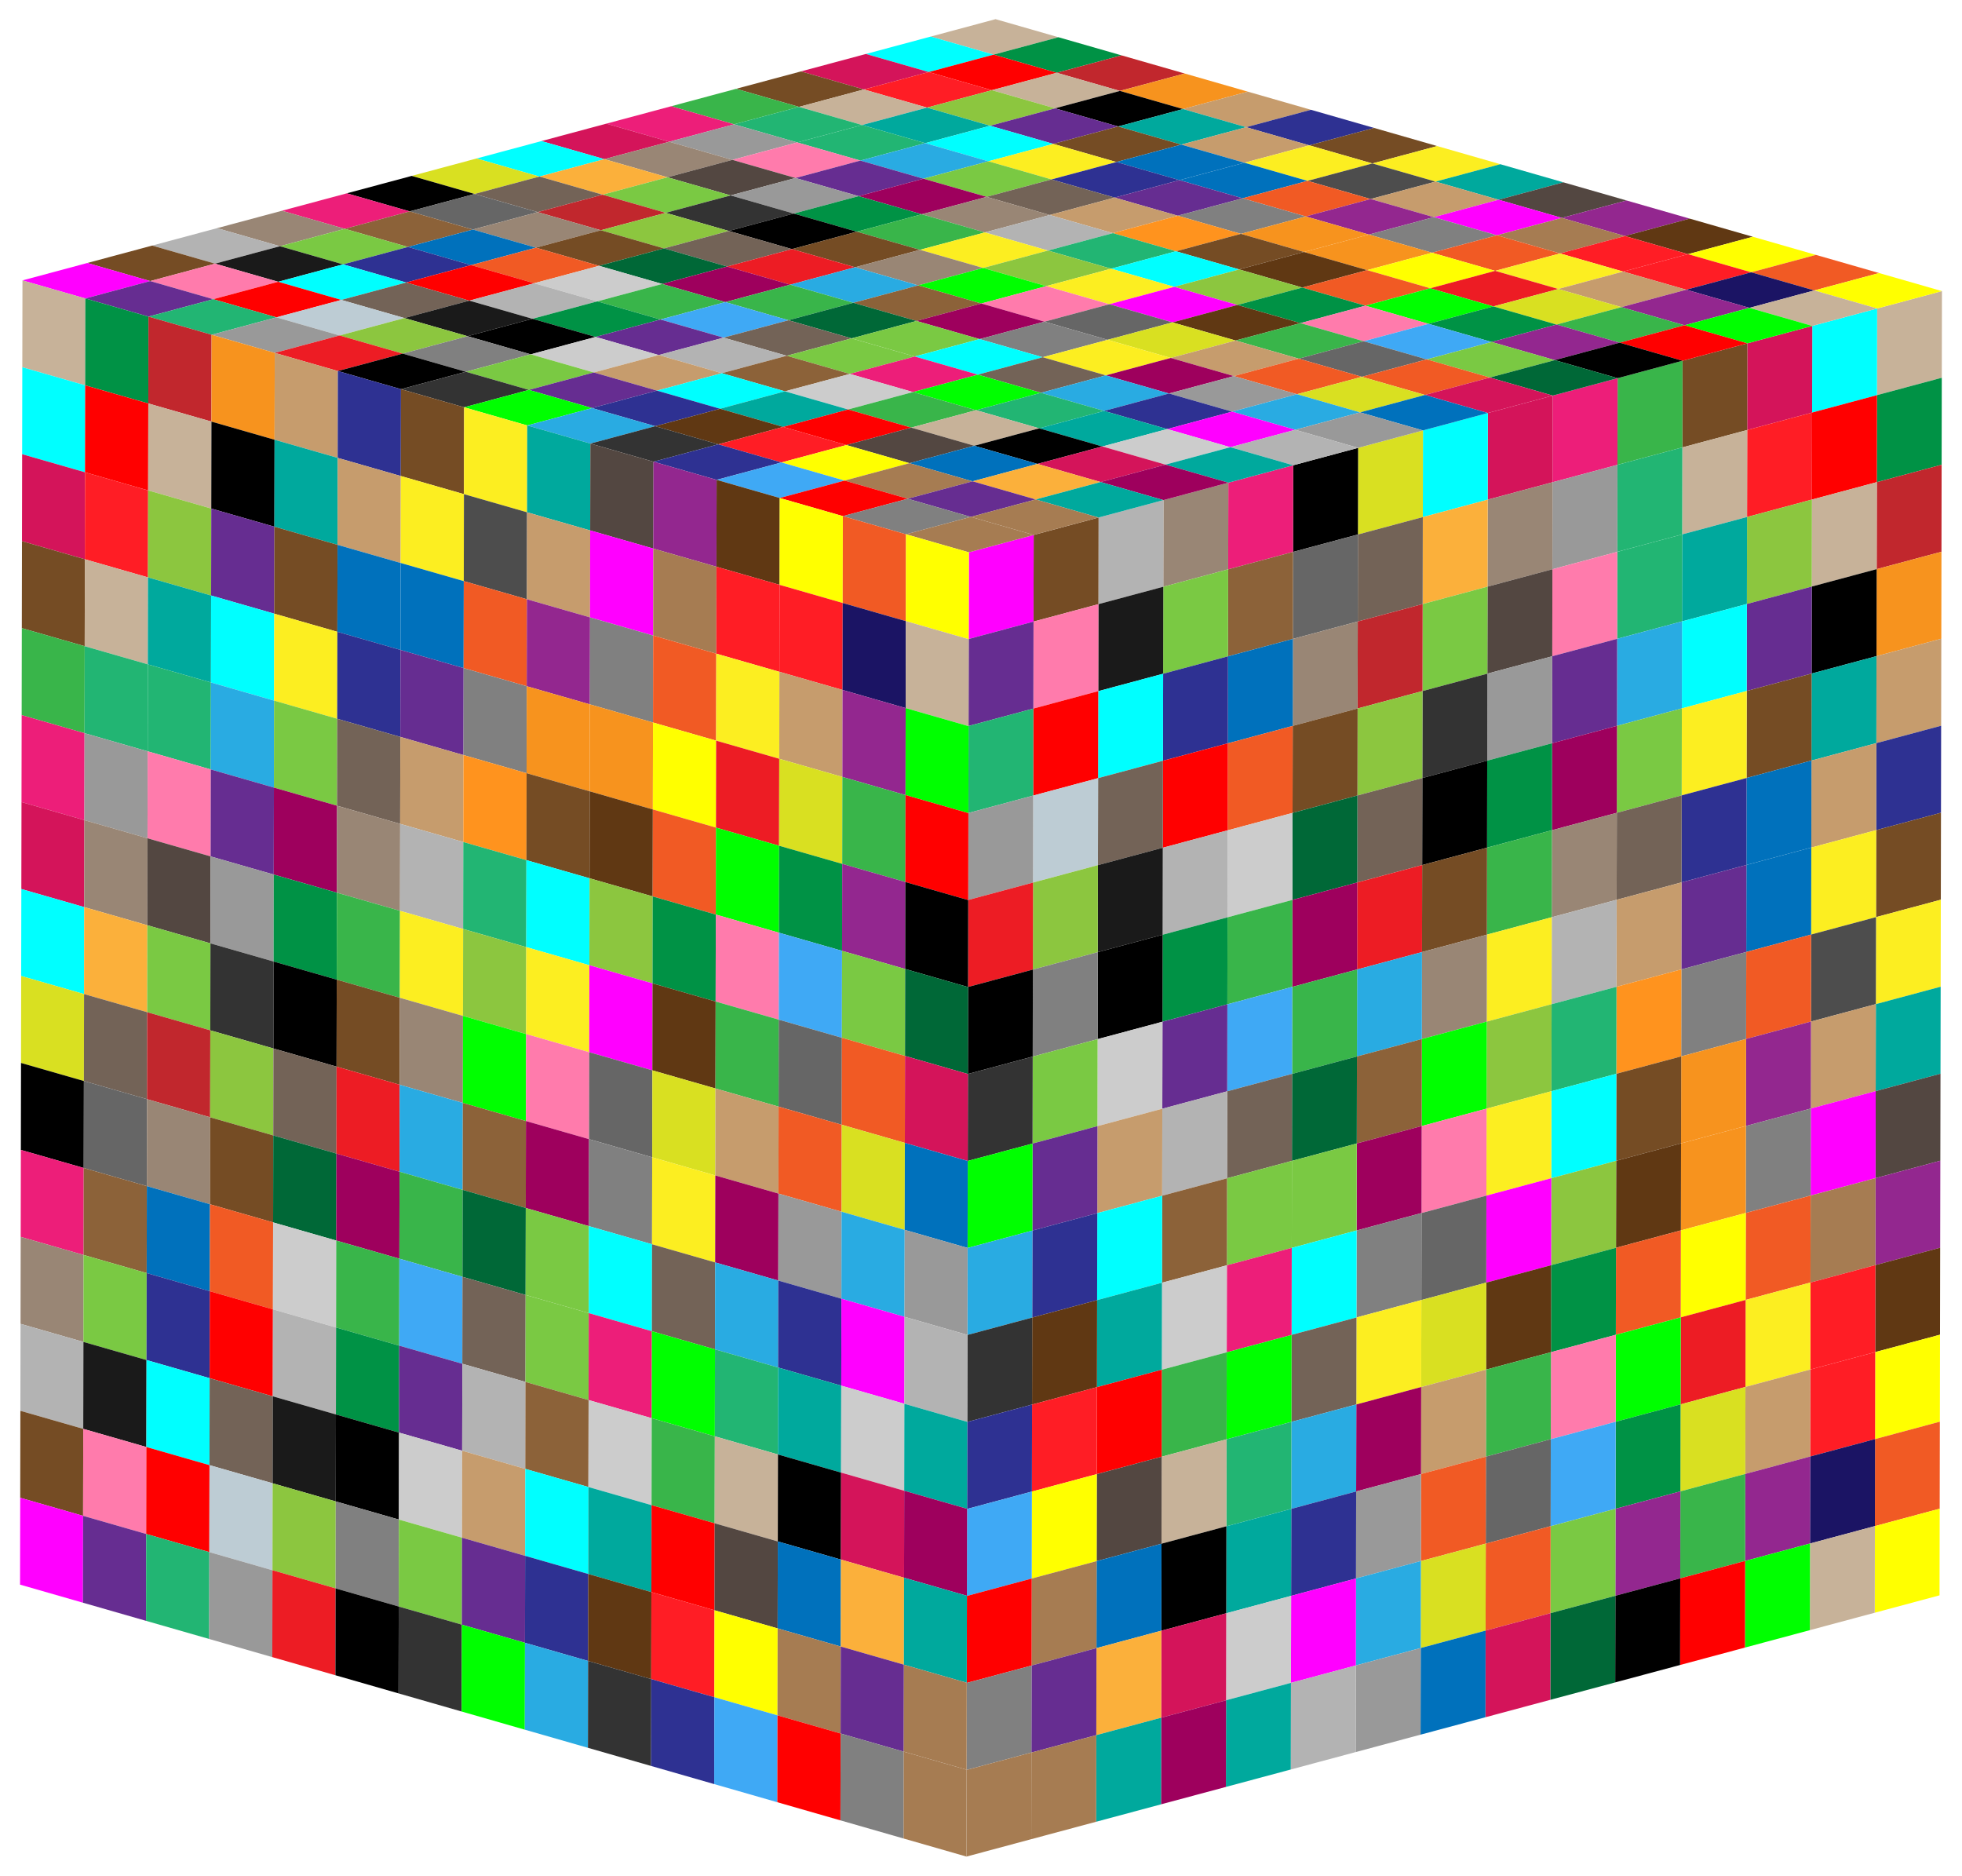 <?xml version="1.0" encoding="utf-8"?>
<!DOCTYPE svg PUBLIC "-//W3C//DTD SVG 1.1//EN" "http://www.w3.org/Graphics/SVG/1.1/DTD/svg11.dtd">
<svg version="1.1" id="Layer_1" xmlns="http://www.w3.org/2000/svg" xmlns:xlink="http://www.w3.org/1999/xlink" x="0px" y="0px"
	 viewBox="0 0 1718.004 1642.181" enable-background="new 0 0 1718.004 1642.181" xml:space="preserve">
<g>
	<g enable-background="new    ">
		<g>
			<g enable-background="new    ">
				<defs>
					<polygon id="SVGID_1_" enable-background="new    " points="848.377,483.563 1700.452,254.857 1698.331,1396.697 
						846.256,1625.403 					"/>
				</defs>
				<clipPath id="SVGID_2_">
					<use xlink:href="#SVGID_1_"  overflow="visible"/>
				</clipPath>
				<g clip-path="url(#SVGID_2_)">
					<polyline fill="#C7B299" points="1700.373,330.7 1700.515,254.535 1643.703,269.784 1643.562,345.949 
						1700.373,330.7 					"/>
					<polyline fill="#009245" points="1700.232,406.858 1700.373,330.7 1643.562,345.949 1643.42,422.107 
						1700.232,406.858 					"/>
					<polyline fill="#C1272D" points="1700.091,483.023 1700.232,406.858 1643.42,422.107 1643.279,498.272 
						1700.091,483.023 					"/>
					<polyline fill="#F7931E" points="1699.949,559.189 1700.091,483.023 1643.279,498.272 1643.137,574.438 
						1699.949,559.189 					"/>
					<polyline fill="#C69C6D" points="1699.808,635.354 1699.949,559.189 1643.137,574.438 1642.996,650.602 
						1699.808,635.354 					"/>
					<polyline fill="#2E3192" points="1699.666,711.512 1699.808,635.354 1642.996,650.602 1642.854,726.761 
						1699.666,711.512 					"/>
					<polyline fill="#754C24" points="1699.525,787.677 1699.666,711.512 1642.854,726.761 1642.713,802.926 
						1699.525,787.677 					"/>
					<polyline fill="#FCEE21" points="1699.383,863.842 1699.525,787.677 1642.713,802.926 1642.571,879.091 
						1699.383,863.842 					"/>
					<polyline fill="#00A99D" points="1699.242,940.007 1699.383,863.842 1642.571,879.091 1642.43,955.256 
						1699.242,940.007 					"/>
					<polyline fill="#534741" points="1699.1,1016.172 1699.242,940.007 1642.43,955.256 1642.289,1031.421 
						1699.1,1016.172 					"/>
					<polyline fill="#93278F" points="1698.959,1092.33 1699.1,1016.172 1642.289,1031.421 1642.147,1107.579 
						1698.959,1092.33 					"/>
					<polyline fill="#603813" points="1698.817,1168.496 1698.959,1092.33 1642.147,1107.579 1642.006,1183.745 
						1698.817,1168.496 					"/>
					<polyline fill="#FFFF00" points="1698.676,1244.66 1698.817,1168.496 1642.006,1183.745 1641.864,1259.909 
						1698.676,1244.66 					"/>
					<polyline fill="#F15A24" points="1698.534,1320.826 1698.676,1244.66 1641.864,1259.909 1641.723,1336.075 
						1698.534,1320.826 					"/>
					<polyline fill="#FFFF00" points="1698.393,1396.984 1698.534,1320.826 1641.723,1336.075 1641.581,1412.233 
						1698.393,1396.984 					"/>
					<polyline fill="#00FFFF" points="1643.562,345.949 1643.703,269.784 1586.891,285.033 1586.75,361.198 
						1643.562,345.949 					"/>
					<polyline fill="#FF0000" points="1643.42,422.107 1643.562,345.949 1586.75,361.198 1586.609,437.356 
						1643.42,422.107 					"/>
					<polyline fill="#C7B299" points="1643.279,498.272 1643.42,422.107 1586.609,437.356 1586.467,513.521 
						1643.279,498.272 					"/>
					<polyline points="1643.137,574.438 1643.279,498.272 1586.467,513.521 1586.326,589.687 1643.137,574.438 					"/>
					<polyline fill="#00A99D" points="1642.996,650.602 1643.137,574.438 1586.326,589.687 1586.184,665.851 
						1642.996,650.602 					"/>
					<polyline fill="#C69C6D" points="1642.854,726.761 1642.996,650.602 1586.184,665.851 1586.043,742.01 
						1642.854,726.761 					"/>
					<polyline fill="#FCEE21" points="1642.713,802.926 1642.854,726.761 1586.043,742.01 1585.901,818.175 
						1642.713,802.926 					"/>
					<polyline fill="#4D4D4D" points="1642.571,879.091 1642.713,802.926 1585.901,818.175 1585.76,894.34 
						1642.571,879.091 					"/>
					<polyline fill="#C69C6D" points="1642.43,955.256 1642.571,879.091 1585.76,894.34 1585.618,970.505 
						1642.43,955.256 					"/>
					<polyline fill="#FF00FF" points="1642.289,1031.421 1642.43,955.256 1585.618,970.505 1585.477,1046.67 
						1642.289,1031.421 					"/>
					<polyline fill="#A67C52" points="1642.147,1107.579 1642.289,1031.421 1585.477,1046.67 1585.335,1122.828 
						1642.147,1107.579 					"/>
					<polyline fill="#FF1D25" points="1642.006,1183.745 1642.147,1107.579 1585.335,1122.828 1585.194,1198.993 
						1642.006,1183.745 					"/>
					<polyline fill="#FF1D25" points="1641.864,1259.909 1642.006,1183.745 1585.194,1198.993 1585.052,1275.158 
						1641.864,1259.909 					"/>
					<polyline fill="#1B1464" points="1641.723,1336.075 1641.864,1259.909 1585.052,1275.158 1584.911,1351.324 
						1641.723,1336.075 					"/>
					<polyline fill="#C7B299" points="1641.581,1412.233 1641.723,1336.075 1584.911,1351.324 1584.769,1427.482 
						1641.581,1412.233 					"/>
					<polyline fill="#D4145A" points="1586.75,361.198 1586.891,285.033 1530.074,300.283 1529.933,376.448 1586.75,361.198 
											"/>
					<polyline fill="#FF1D25" points="1586.609,437.356 1586.75,361.198 1529.933,376.448 1529.791,452.607 
						1586.609,437.356 					"/>
					<polyline fill="#8CC63F" points="1586.467,513.521 1586.609,437.356 1529.791,452.607 1529.65,528.771 
						1586.467,513.521 					"/>
					<polyline fill="#662D91" points="1586.326,589.687 1586.467,513.521 1529.65,528.771 1529.508,604.937 
						1586.326,589.687 					"/>
					<polyline fill="#754C24" points="1586.184,665.851 1586.326,589.687 1529.508,604.937 1529.367,681.102 
						1586.184,665.851 					"/>
					<polyline fill="#0071BC" points="1586.043,742.01 1586.184,665.851 1529.367,681.102 1529.226,757.26 
						1586.043,742.01 					"/>
					<polyline fill="#0071BC" points="1585.901,818.175 1586.043,742.01 1529.226,757.26 1529.084,833.425 
						1585.901,818.175 					"/>
					<polyline fill="#F15A24" points="1585.76,894.34 1585.901,818.175 1529.084,833.425 1528.943,909.59 
						1585.76,894.34 					"/>
					<polyline fill="#93278F" points="1585.618,970.505 1585.76,894.34 1528.943,909.59 1528.801,985.755 
						1585.618,970.505 					"/>
					<polyline fill="#808080" points="1585.477,1046.67 1585.618,970.505 1528.801,985.755 1528.66,1061.92 
						1585.477,1046.67 					"/>
					<polyline fill="#F15A24" points="1585.335,1122.828 1585.477,1046.67 1528.66,1061.92 1528.518,1138.079 
						1585.335,1122.828 					"/>
					<polyline fill="#FCEE21" points="1585.194,1198.993 1585.335,1122.828 1528.518,1138.079 1528.377,1214.244 
						1585.194,1198.993 					"/>
					<polyline fill="#C69C6D" points="1585.052,1275.158 1585.194,1198.993 1528.377,1214.244 1528.235,1290.409 
						1585.052,1275.158 					"/>
					<polyline fill="#93278F" points="1584.911,1351.324 1585.052,1275.158 1528.235,1290.409 1528.094,1366.574 
						1584.911,1351.324 					"/>
					<polyline fill="#00FF00" points="1584.769,1427.482 1584.911,1351.324 1528.094,1366.574 1527.952,1442.732 
						1584.769,1427.482 					"/>
					<polyline fill="#754C24" points="1529.933,376.448 1530.074,300.283 1473.263,315.532 1473.121,391.697 
						1529.933,376.448 					"/>
					<polyline fill="#C7B299" points="1529.791,452.607 1529.933,376.448 1473.121,391.697 1472.98,467.856 
						1529.791,452.607 					"/>
					<polyline fill="#00A99D" points="1529.65,528.771 1529.791,452.607 1472.98,467.856 1472.838,544.02 
						1529.65,528.771 					"/>
					<polyline fill="#00FFFF" points="1529.508,604.937 1529.65,528.771 1472.838,544.02 1472.697,620.186 
						1529.508,604.937 					"/>
					<polyline fill="#FCEE21" points="1529.367,681.102 1529.508,604.937 1472.697,620.186 1472.555,696.351 
						1529.367,681.102 					"/>
					<polyline fill="#2E3192" points="1529.226,757.26 1529.367,681.102 1472.555,696.351 1472.414,772.509 
						1529.226,757.26 					"/>
					<polyline fill="#662D91" points="1529.084,833.425 1529.226,757.26 1472.414,772.509 1472.272,848.674 
						1529.084,833.425 					"/>
					<polyline fill="#808080" points="1528.943,909.59 1529.084,833.425 1472.272,848.674 1472.131,924.839 
						1528.943,909.59 					"/>
					<polyline fill="#F7931E" points="1528.801,985.755 1528.943,909.59 1472.131,924.839 1471.989,1001.004 
						1528.801,985.755 					"/>
					<polyline fill="#F7931E" points="1528.66,1061.92 1528.801,985.755 1471.989,1001.004 1471.848,1077.169 
						1528.66,1061.92 					"/>
					<polyline fill="#FFFF00" points="1528.518,1138.079 1528.66,1061.92 1471.848,1077.169 1471.706,1153.327 
						1528.518,1138.079 					"/>
					<polyline fill="#ED1C24" points="1528.377,1214.244 1528.518,1138.079 1471.706,1153.327 1471.565,1229.493 
						1528.377,1214.244 					"/>
					<polyline fill="#D9E021" points="1528.235,1290.409 1528.377,1214.244 1471.565,1229.493 1471.424,1305.658 
						1528.235,1290.409 					"/>
					<polyline fill="#39B54A" points="1528.094,1366.574 1528.235,1290.409 1471.424,1305.658 1471.282,1381.823 
						1528.094,1366.574 					"/>
					<polyline fill="#FF0000" points="1527.952,1442.732 1528.094,1366.574 1471.282,1381.823 1471.141,1457.981 
						1527.952,1442.732 					"/>
					<polyline fill="#39B54A" points="1473.121,391.697 1473.263,315.532 1416.451,330.781 1416.309,406.946 
						1473.121,391.697 					"/>
					<polyline fill="#22B573" points="1472.98,467.856 1473.121,391.697 1416.309,406.946 1416.168,483.104 
						1472.98,467.856 					"/>
					<polyline fill="#22B573" points="1472.838,544.02 1472.98,467.856 1416.168,483.104 1416.026,559.269 
						1472.838,544.02 					"/>
					<polyline fill="#29ABE2" points="1472.697,620.186 1472.838,544.02 1416.026,559.269 1415.885,635.435 
						1472.697,620.186 					"/>
					<polyline fill="#7AC943" points="1472.555,696.351 1472.697,620.186 1415.885,635.435 1415.744,711.6 
						1472.555,696.351 					"/>
					<polyline fill="#736357" points="1472.414,772.509 1472.555,696.351 1415.744,711.6 1415.602,787.758 
						1472.414,772.509 					"/>
					<polyline fill="#C69C6D" points="1472.272,848.674 1472.414,772.509 1415.602,787.758 1415.461,863.923 
						1472.272,848.674 					"/>
					<polyline fill="#FF931E" points="1472.131,924.839 1472.272,848.674 1415.461,863.923 1415.319,940.088 
						1472.131,924.839 					"/>
					<polyline fill="#754C24" points="1471.989,1001.004 1472.131,924.839 1415.319,940.088 1415.178,1016.253 
						1471.989,1001.004 					"/>
					<polyline fill="#603813" points="1471.848,1077.169 1471.989,1001.004 1415.178,1016.253 1415.036,1092.418 
						1471.848,1077.169 					"/>
					<polyline fill="#F15A24" points="1471.706,1153.327 1471.848,1077.169 1415.036,1092.418 1414.895,1168.576 
						1471.706,1153.327 					"/>
					<polyline fill="#00FF00" points="1471.565,1229.493 1471.706,1153.327 1414.895,1168.576 1414.753,1244.742 
						1471.565,1229.493 					"/>
					<polyline fill="#009245" points="1471.424,1305.658 1471.565,1229.493 1414.753,1244.742 1414.612,1320.907 
						1471.424,1305.658 					"/>
					<polyline fill="#93278F" points="1471.282,1381.823 1471.424,1305.658 1414.612,1320.907 1414.47,1397.072 
						1471.282,1381.823 					"/>
					<polyline points="1471.141,1457.981 1471.282,1381.823 1414.47,1397.072 1414.329,1473.23 1471.141,1457.981 					"/>
					<polyline fill="#ED1E79" points="1416.309,406.946 1416.451,330.781 1359.634,346.031 1359.493,422.197 
						1416.309,406.946 					"/>
					<polyline fill="#999999" points="1416.168,483.104 1416.309,406.946 1359.493,422.197 1359.351,498.355 
						1416.168,483.104 					"/>
					<polyline fill="#FF7BAC" points="1416.026,559.269 1416.168,483.104 1359.351,498.355 1359.21,574.52 
						1416.026,559.269 					"/>
					<polyline fill="#662D91" points="1415.885,635.435 1416.026,559.269 1359.21,574.52 1359.068,650.685 
						1415.885,635.435 					"/>
					<polyline fill="#9E005D" points="1415.744,711.6 1415.885,635.435 1359.068,650.685 1358.927,726.85 
						1415.744,711.6 					"/>
					<polyline fill="#998675" points="1415.602,787.758 1415.744,711.6 1358.927,726.85 1358.785,803.008 
						1415.602,787.758 					"/>
					<polyline fill="#B3B3B3" points="1415.461,863.923 1415.602,787.758 1358.785,803.008 1358.644,879.173 
						1415.461,863.923 					"/>
					<polyline fill="#22B573" points="1415.319,940.088 1415.461,863.923 1358.644,879.173 1358.502,955.338 
						1415.319,940.088 					"/>
					<polyline fill="#00FFFF" points="1415.178,1016.253 1415.319,940.088 1358.502,955.338 1358.361,1031.503 
						1415.178,1016.253 					"/>
					<polyline fill="#8CC63F" points="1415.036,1092.418 1415.178,1016.253 1358.361,1031.503 1358.219,1107.668 
						1415.036,1092.418 					"/>
					<polyline fill="#009245" points="1414.895,1168.576 1415.036,1092.418 1358.219,1107.668 1358.078,1183.826 
						1414.895,1168.576 					"/>
					<polyline fill="#FF7BAC" points="1414.753,1244.742 1414.895,1168.576 1358.078,1183.826 1357.936,1259.992 
						1414.753,1244.742 					"/>
					<polyline fill="#3FA9F5" points="1414.612,1320.907 1414.753,1244.742 1357.936,1259.992 1357.795,1336.157 
						1414.612,1320.907 					"/>
					<polyline fill="#7AC943" points="1414.47,1397.072 1414.612,1320.907 1357.795,1336.157 1357.653,1412.322 
						1414.47,1397.072 					"/>
					<polyline fill="#006837" points="1414.329,1473.23 1414.47,1397.072 1357.653,1412.322 1357.512,1488.48 
						1414.329,1473.23 					"/>
					<polyline fill="#D4145A" points="1359.493,422.197 1359.634,346.031 1302.822,361.28 1302.681,437.445 
						1359.493,422.197 					"/>
					<polyline fill="#998675" points="1359.351,498.355 1359.493,422.197 1302.681,437.445 1302.539,513.604 
						1359.351,498.355 					"/>
					<polyline fill="#534741" points="1359.21,574.52 1359.351,498.355 1302.539,513.604 1302.398,589.769 
						1359.21,574.52 					"/>
					<polyline fill="#999999" points="1359.068,650.685 1359.21,574.52 1302.398,589.769 1302.256,665.934 
						1359.068,650.685 					"/>
					<polyline fill="#009245" points="1358.927,726.85 1359.068,650.685 1302.256,665.934 1302.115,742.099 
						1358.927,726.85 					"/>
					<polyline fill="#39B54A" points="1358.785,803.008 1358.927,726.85 1302.115,742.099 1301.974,818.257 
						1358.785,803.008 					"/>
					<polyline fill="#FCEE21" points="1358.644,879.173 1358.785,803.008 1301.974,818.257 1301.832,894.422 
						1358.644,879.173 					"/>
					<polyline fill="#8CC63F" points="1358.502,955.338 1358.644,879.173 1301.832,894.422 1301.691,970.587 
						1358.502,955.338 					"/>
					<polyline fill="#FCEE21" points="1358.361,1031.503 1358.502,955.338 1301.691,970.587 1301.549,1046.752 
						1358.361,1031.503 					"/>
					<polyline fill="#FF00FF" points="1358.219,1107.668 1358.361,1031.503 1301.549,1046.752 1301.408,1122.917 
						1358.219,1107.668 					"/>
					<polyline fill="#603813" points="1358.078,1183.826 1358.219,1107.668 1301.408,1122.917 1301.266,1199.075 
						1358.078,1183.826 					"/>
					<polyline fill="#39B54A" points="1357.936,1259.992 1358.078,1183.826 1301.266,1199.075 1301.125,1275.241 
						1357.936,1259.992 					"/>
					<polyline fill="#666666" points="1357.795,1336.157 1357.936,1259.992 1301.125,1275.241 1300.983,1351.406 
						1357.795,1336.157 					"/>
					<polyline fill="#F15A24" points="1357.653,1412.322 1357.795,1336.157 1300.983,1351.406 1300.842,1427.571 
						1357.653,1412.322 					"/>
					<polyline fill="#D4145A" points="1357.512,1488.48 1357.653,1412.322 1300.842,1427.571 1300.7,1503.729 
						1357.512,1488.48 					"/>
					<polyline fill="#00FFFF" points="1302.681,437.445 1302.822,361.28 1246.011,376.529 1245.869,452.694 
						1302.681,437.445 					"/>
					<polyline fill="#FBB03B" points="1302.539,513.604 1302.681,437.445 1245.869,452.694 1245.727,528.852 
						1302.539,513.604 					"/>
					<polyline fill="#7AC943" points="1302.398,589.769 1302.539,513.604 1245.727,528.852 1245.586,605.018 
						1302.398,589.769 					"/>
					<polyline fill="#333333" points="1302.256,665.934 1302.398,589.769 1245.586,605.018 1245.445,681.183 
						1302.256,665.934 					"/>
					<polyline points="1302.115,742.099 1302.256,665.934 1245.445,681.183 1245.303,757.348 1302.115,742.099 					"/>
					<polyline fill="#754C24" points="1301.974,818.257 1302.115,742.099 1245.303,757.348 1245.162,833.506 
						1301.974,818.257 					"/>
					<polyline fill="#998675" points="1301.832,894.422 1301.974,818.257 1245.162,833.506 1245.02,909.671 
						1301.832,894.422 					"/>
					<polyline fill="#00FF00" points="1301.691,970.587 1301.832,894.422 1245.02,909.671 1244.879,985.836 
						1301.691,970.587 					"/>
					<polyline fill="#FF7BAC" points="1301.549,1046.752 1301.691,970.587 1244.879,985.836 1244.737,1062.001 
						1301.549,1046.752 					"/>
					<polyline fill="#666666" points="1301.408,1122.917 1301.549,1046.752 1244.737,1062.001 1244.596,1138.166 
						1301.408,1122.917 					"/>
					<polyline fill="#D9E021" points="1301.266,1199.075 1301.408,1122.917 1244.596,1138.166 1244.454,1214.324 
						1301.266,1199.075 					"/>
					<polyline fill="#C69C6D" points="1301.125,1275.241 1301.266,1199.075 1244.454,1214.324 1244.313,1290.49 
						1301.125,1275.241 					"/>
					<polyline fill="#F15A24" points="1300.983,1351.406 1301.125,1275.241 1244.313,1290.49 1244.171,1366.655 
						1300.983,1351.406 					"/>
					<polyline fill="#D9E021" points="1300.842,1427.571 1300.983,1351.406 1244.171,1366.655 1244.03,1442.82 
						1300.842,1427.571 					"/>
					<polyline fill="#0071BC" points="1300.7,1503.729 1300.842,1427.571 1244.03,1442.82 1243.889,1518.978 
						1300.7,1503.729 					"/>
					<polyline fill="#D9E021" points="1245.869,452.694 1246.011,376.529 1189.194,391.779 1189.052,467.945 
						1245.869,452.694 					"/>
					<polyline fill="#736357" points="1245.727,528.852 1245.869,452.694 1189.052,467.945 1188.911,544.103 
						1245.727,528.852 					"/>
					<polyline fill="#C1272D" points="1245.586,605.018 1245.727,528.852 1188.911,544.103 1188.769,620.268 
						1245.586,605.018 					"/>
					<polyline fill="#8CC63F" points="1245.445,681.183 1245.586,605.018 1188.769,620.268 1188.628,696.433 
						1245.445,681.183 					"/>
					<polyline fill="#736357" points="1245.303,757.348 1245.445,681.183 1188.628,696.433 1188.486,772.598 
						1245.303,757.348 					"/>
					<polyline fill="#ED1C24" points="1245.162,833.506 1245.303,757.348 1188.486,772.598 1188.345,848.756 
						1245.162,833.506 					"/>
					<polyline fill="#29ABE2" points="1245.02,909.671 1245.162,833.506 1188.345,848.756 1188.203,924.921 
						1245.02,909.671 					"/>
					<polyline fill="#8C6239" points="1244.879,985.836 1245.02,909.671 1188.203,924.921 1188.062,1001.086 
						1244.879,985.836 					"/>
					<polyline fill="#9E005D" points="1244.737,1062.001 1244.879,985.836 1188.062,1001.086 1187.92,1077.252 
						1244.737,1062.001 					"/>
					<polyline fill="#808080" points="1244.596,1138.166 1244.737,1062.001 1187.92,1077.252 1187.779,1153.416 
						1244.596,1138.166 					"/>
					<polyline fill="#FCEE21" points="1244.454,1214.324 1244.596,1138.166 1187.779,1153.416 1187.638,1229.575 
						1244.454,1214.324 					"/>
					<polyline fill="#9E005D" points="1244.313,1290.49 1244.454,1214.324 1187.638,1229.575 1187.496,1305.74 
						1244.313,1290.49 					"/>
					<polyline fill="#999999" points="1244.171,1366.655 1244.313,1290.49 1187.496,1305.74 1187.355,1381.905 
						1244.171,1366.655 					"/>
					<polyline fill="#29ABE2" points="1244.03,1442.82 1244.171,1366.655 1187.355,1381.905 1187.213,1458.07 
						1244.03,1442.82 					"/>
					<polyline fill="#999999" points="1243.889,1518.978 1244.03,1442.82 1187.213,1458.07 1187.072,1534.228 
						1243.889,1518.978 					"/>
					<polyline points="1189.052,467.945 1189.194,391.779 1132.382,407.028 1132.241,483.193 1189.052,467.945 					"/>
					<polyline fill="#666666" points="1188.911,544.103 1189.052,467.945 1132.241,483.193 1132.099,559.352 
						1188.911,544.103 					"/>
					<polyline fill="#998675" points="1188.769,620.268 1188.911,544.103 1132.099,559.352 1131.957,635.517 
						1188.769,620.268 					"/>
					<polyline fill="#754C24" points="1188.628,696.433 1188.769,620.268 1131.957,635.517 1131.816,711.682 
						1188.628,696.433 					"/>
					<polyline fill="#006837" points="1188.486,772.598 1188.628,696.433 1131.816,711.682 1131.675,787.847 
						1188.486,772.598 					"/>
					<polyline fill="#9E005D" points="1188.345,848.756 1188.486,772.598 1131.675,787.847 1131.533,864.005 
						1188.345,848.756 					"/>
					<polyline fill="#39B54A" points="1188.203,924.921 1188.345,848.756 1131.533,864.005 1131.392,940.17 
						1188.203,924.921 					"/>
					<polyline fill="#006837" points="1188.062,1001.086 1188.203,924.921 1131.392,940.17 1131.25,1016.335 
						1188.062,1001.086 					"/>
					<polyline fill="#7AC943" points="1187.92,1077.252 1188.062,1001.086 1131.25,1016.335 1131.109,1092.501 
						1187.92,1077.252 					"/>
					<polyline fill="#00FFFF" points="1187.779,1153.416 1187.92,1077.252 1131.109,1092.501 1130.967,1168.665 
						1187.779,1153.416 					"/>
					<polyline fill="#736357" points="1187.638,1229.575 1187.779,1153.416 1130.967,1168.665 1130.826,1244.824 
						1187.638,1229.575 					"/>
					<polyline fill="#29ABE2" points="1187.496,1305.74 1187.638,1229.575 1130.826,1244.824 1130.684,1320.989 
						1187.496,1305.74 					"/>
					<polyline fill="#2E3192" points="1187.355,1381.905 1187.496,1305.74 1130.684,1320.989 1130.543,1397.154 
						1187.355,1381.905 					"/>
					<polyline fill="#FF00FF" points="1187.213,1458.07 1187.355,1381.905 1130.543,1397.154 1130.401,1473.319 
						1187.213,1458.07 					"/>
					<polyline fill="#B3B3B3" points="1187.072,1534.228 1187.213,1458.07 1130.401,1473.319 1130.26,1549.477 
						1187.072,1534.228 					"/>
					<polyline fill="#ED1E79" points="1132.241,483.193 1132.382,407.028 1075.57,422.277 1075.429,498.442 
						1132.241,483.193 					"/>
					<polyline fill="#8C6239" points="1132.099,559.352 1132.241,483.193 1075.429,498.442 1075.287,574.601 
						1132.099,559.352 					"/>
					<polyline fill="#0071BC" points="1131.957,635.517 1132.099,559.352 1075.287,574.601 1075.146,650.765 
						1131.957,635.517 					"/>
					<polyline fill="#F15A24" points="1131.816,711.682 1131.957,635.517 1075.146,650.765 1075.004,726.931 
						1131.816,711.682 					"/>
					<polyline fill="#CCCCCC" points="1131.675,787.847 1131.816,711.682 1075.004,726.931 1074.863,803.096 
						1131.675,787.847 					"/>
					<polyline fill="#39B54A" points="1131.533,864.005 1131.675,787.847 1074.863,803.096 1074.721,879.254 
						1131.533,864.005 					"/>
					<polyline fill="#3FA9F5" points="1131.392,940.17 1131.533,864.005 1074.721,879.254 1074.58,955.419 
						1131.392,940.17 					"/>
					<polyline fill="#736357" points="1131.25,1016.335 1131.392,940.17 1074.58,955.419 1074.438,1031.584 
						1131.25,1016.335 					"/>
					<polyline fill="#7AC943" points="1131.109,1092.501 1131.25,1016.335 1074.438,1031.584 1074.297,1107.749 
						1131.109,1092.501 					"/>
					<polyline fill="#ED1E79" points="1130.967,1168.665 1131.109,1092.501 1074.297,1107.749 1074.156,1183.914 
						1130.967,1168.665 					"/>
					<polyline fill="#00FF00" points="1130.826,1244.824 1130.967,1168.665 1074.156,1183.914 1074.014,1260.072 
						1130.826,1244.824 					"/>
					<polyline fill="#22B573" points="1130.684,1320.989 1130.826,1244.824 1074.014,1260.072 1073.873,1336.238 
						1130.684,1320.989 					"/>
					<polyline fill="#00A99D" points="1130.543,1397.154 1130.684,1320.989 1073.873,1336.238 1073.731,1412.403 
						1130.543,1397.154 					"/>
					<polyline fill="#CCCCCC" points="1130.401,1473.319 1130.543,1397.154 1073.731,1412.403 1073.59,1488.568 
						1130.401,1473.319 					"/>
					<polyline fill="#00A99D" points="1130.26,1549.477 1130.401,1473.319 1073.59,1488.568 1073.448,1564.726 
						1130.26,1549.477 					"/>
					<polyline fill="#998675" points="1075.429,498.442 1075.57,422.277 1018.753,437.527 1018.612,513.693 
						1075.429,498.442 					"/>
					<polyline fill="#7AC943" points="1075.287,574.601 1075.429,498.442 1018.612,513.693 1018.471,589.851 
						1075.287,574.601 					"/>
					<polyline fill="#2E3192" points="1075.146,650.765 1075.287,574.601 1018.471,589.851 1018.329,666.016 
						1075.146,650.765 					"/>
					<polyline fill="#FF0000" points="1075.004,726.931 1075.146,650.765 1018.329,666.016 1018.188,742.181 
						1075.004,726.931 					"/>
					<polyline fill="#B3B3B3" points="1074.863,803.096 1075.004,726.931 1018.188,742.181 1018.046,818.346 
						1074.863,803.096 					"/>
					<polyline fill="#009245" points="1074.721,879.254 1074.863,803.096 1018.046,818.346 1017.905,894.504 
						1074.721,879.254 					"/>
					<polyline fill="#662D91" points="1074.58,955.419 1074.721,879.254 1017.905,894.504 1017.763,970.669 
						1074.58,955.419 					"/>
					<polyline fill="#B3B3B3" points="1074.438,1031.584 1074.58,955.419 1017.763,970.669 1017.622,1046.834 
						1074.438,1031.584 					"/>
					<polyline fill="#8C6239" points="1074.297,1107.749 1074.438,1031.584 1017.622,1046.834 1017.48,1123 
						1074.297,1107.749 					"/>
					<polyline fill="#CCCCCC" points="1074.156,1183.914 1074.297,1107.749 1017.48,1123 1017.339,1199.165 
						1074.156,1183.914 					"/>
					<polyline fill="#39B54A" points="1074.014,1260.072 1074.156,1183.914 1017.339,1199.165 1017.197,1275.323 
						1074.014,1260.072 					"/>
					<polyline fill="#C7B299" points="1073.873,1336.238 1074.014,1260.072 1017.197,1275.323 1017.056,1351.488 
						1073.873,1336.238 					"/>
					<polyline points="1073.731,1412.403 1073.873,1336.238 1017.056,1351.488 1016.914,1427.653 1073.731,1412.403 					
						"/>
					<polyline fill="#D4145A" points="1073.59,1488.568 1073.731,1412.403 1016.914,1427.653 1016.773,1503.818 
						1073.59,1488.568 					"/>
					<polyline fill="#9E005D" points="1073.448,1564.726 1073.59,1488.568 1016.773,1503.818 1016.631,1579.976 
						1073.448,1564.726 					"/>
					<polyline fill="#B3B3B3" points="1018.612,513.693 1018.753,437.527 961.942,452.776 961.8,528.942 
						1018.612,513.693 					"/>
					<polyline fill="#1A1A1A" points="1018.471,589.851 1018.612,513.693 961.8,528.942 961.659,605.1 
						1018.471,589.851 					"/>
					<polyline fill="#00FFFF" points="1018.329,666.016 1018.471,589.851 961.659,605.1 961.517,681.265 
						1018.329,666.016 					"/>
					<polyline fill="#736357" points="1018.188,742.181 1018.329,666.016 961.517,681.265 961.376,757.43 1018.188,742.181 
											"/>
					<polyline fill="#1A1A1A" points="1018.046,818.346 1018.188,742.181 961.376,757.43 961.234,833.595 1018.046,818.346 
											"/>
					<polyline points="1017.905,894.504 1018.046,818.346 961.234,833.595 961.093,909.753 1017.905,894.504 					"/>
					<polyline fill="#CCCCCC" points="1017.763,970.669 1017.905,894.504 961.093,909.753 960.951,985.918 
						1017.763,970.669 					"/>
					<polyline fill="#C69C6D" points="1017.622,1046.834 1017.763,970.669 960.951,985.918 960.81,1062.083 
						1017.622,1046.834 					"/>
					<polyline fill="#00FFFF" points="1017.48,1123 1017.622,1046.834 960.81,1062.083 960.668,1138.248 
						1017.48,1123 					"/>
					<polyline fill="#00A99D" points="1017.339,1199.165 1017.48,1123 960.668,1138.248 960.527,1214.414 
						1017.339,1199.165 					"/>
					<polyline fill="#FF0000" points="1017.197,1275.323 1017.339,1199.165 960.527,1214.414 960.385,1290.572 
						1017.197,1275.323 					"/>
					<polyline fill="#534741" points="1017.056,1351.488 1017.197,1275.323 960.385,1290.572 960.244,1366.737 
						1017.056,1351.488 					"/>
					<polyline fill="#0071BC" points="1016.914,1427.653 1017.056,1351.488 960.244,1366.737 960.102,1442.902 
						1016.914,1427.653 					"/>
					<polyline fill="#FBB03B" points="1016.773,1503.818 1016.914,1427.653 960.102,1442.902 959.961,1519.067 
						1016.773,1503.818 					"/>
					<polyline fill="#00A99D" points="1016.631,1579.976 1016.773,1503.818 959.961,1519.067 959.82,1595.225 
						1016.631,1579.976 					"/>
					<polyline fill="#754C24" points="961.8,528.942 961.942,452.776 905.125,468.027 904.983,544.192 961.8,528.942 
											"/>
					<polyline fill="#FF7BAC" points="961.659,605.1 961.8,528.942 904.983,544.192 904.842,620.35 961.659,605.1 
											"/>
					<polyline fill="#FF0000" points="961.517,681.265 961.659,605.1 904.842,620.35 904.7,696.515 961.517,681.265 
											"/>
					<polyline fill="#BDCCD4" points="961.376,757.43 961.517,681.265 904.7,696.515 904.559,772.68 961.376,757.43 
											"/>
					<polyline fill="#8CC63F" points="961.234,833.595 961.376,757.43 904.559,772.68 904.417,848.845 961.234,833.595 
											"/>
					<polyline fill="#808080" points="961.093,909.753 961.234,833.595 904.417,848.845 904.276,925.004 961.093,909.753 
											"/>
					<polyline fill="#7AC943" points="960.951,985.918 961.093,909.753 904.276,925.004 904.134,1001.169 
						960.951,985.918 					"/>
					<polyline fill="#662D91" points="960.81,1062.083 960.951,985.918 904.134,1001.169 903.993,1077.334 
						960.81,1062.083 					"/>
					<polyline fill="#2E3192" points="960.668,1138.248 960.81,1062.083 903.993,1077.334 903.851,1153.499 
						960.668,1138.248 					"/>
					<polyline fill="#603813" points="960.527,1214.414 960.668,1138.248 903.851,1153.499 903.71,1229.664 
						960.527,1214.414 					"/>
					<polyline fill="#FF1D25" points="960.385,1290.572 960.527,1214.414 903.71,1229.664 903.568,1305.822 
						960.385,1290.572 					"/>
					<polyline fill="#FFFF00" points="960.244,1366.737 960.385,1290.572 903.568,1305.822 903.427,1381.987 
						960.244,1366.737 					"/>
					<polyline fill="#A67C52" points="960.102,1442.902 960.244,1366.737 903.427,1381.987 903.285,1458.152 
						960.102,1442.902 					"/>
					<polyline fill="#662D91" points="959.961,1519.067 960.102,1442.902 903.285,1458.152 903.144,1534.318 
						959.961,1519.067 					"/>
					<polyline fill="#A67C52" points="959.82,1595.225 959.961,1519.067 903.144,1534.318 903.003,1610.476 
						959.82,1595.225 					"/>
					<polyline fill="#FF00FF" points="904.983,544.192 905.125,468.027 848.313,483.276 848.171,559.441 904.983,544.192 
											"/>
					<polyline fill="#662D91" points="904.842,620.35 904.983,544.192 848.171,559.441 848.03,635.599 904.842,620.35 
											"/>
					<polyline fill="#22B573" points="904.7,696.515 904.842,620.35 848.03,635.599 847.888,711.764 904.7,696.515 
											"/>
					<polyline fill="#999999" points="904.559,772.68 904.7,696.515 847.888,711.764 847.747,787.929 904.559,772.68 
											"/>
					<polyline fill="#ED1C24" points="904.417,848.845 904.559,772.68 847.747,787.929 847.605,864.094 904.417,848.845 
											"/>
					<polyline points="904.276,925.004 904.417,848.845 847.605,864.094 847.464,940.252 904.276,925.004 					"/>
					<polyline fill="#333333" points="904.134,1001.169 904.276,925.004 847.464,940.252 847.322,1016.418 
						904.134,1001.169 					"/>
					<polyline fill="#00FF00" points="903.993,1077.334 904.134,1001.169 847.322,1016.418 847.181,1092.582 
						903.993,1077.334 					"/>
					<polyline fill="#29ABE2" points="903.851,1153.499 903.993,1077.334 847.181,1092.582 847.04,1168.748 
						903.851,1153.499 					"/>
					<polyline fill="#333333" points="903.71,1229.664 903.851,1153.499 847.04,1168.748 846.898,1244.913 
						903.71,1229.664 					"/>
					<polyline fill="#2E3192" points="903.568,1305.822 903.71,1229.664 846.898,1244.913 846.757,1321.071 
						903.568,1305.822 					"/>
					<polyline fill="#3FA9F5" points="903.427,1381.987 903.568,1305.822 846.757,1321.071 846.615,1397.236 
						903.427,1381.987 					"/>
					<polyline fill="#FF0000" points="903.285,1458.152 903.427,1381.987 846.615,1397.236 846.474,1473.401 
						903.285,1458.152 					"/>
					<polyline fill="#808080" points="903.144,1534.318 903.285,1458.152 846.474,1473.401 846.332,1549.566 
						903.144,1534.318 					"/>
					<polyline fill="#A67C52" points="903.003,1610.476 903.144,1534.318 846.332,1549.566 846.191,1625.725 
						903.003,1610.476 					"/>
				</g>
			</g>
		</g>
		<g>
			<g enable-background="new    ">
				<defs>
					<polygon id="SVGID_3_" enable-background="new    " points="19.673,245.484 871.748,16.777 1700.452,254.857 
						848.377,483.563 					"/>
				</defs>
				<clipPath id="SVGID_4_">
					<use xlink:href="#SVGID_3_"  overflow="visible"/>
				</clipPath>
				<g clip-path="url(#SVGID_4_)">
					<polyline fill="#C7B299" points="926.867,32.578 871.589,16.697 814.777,31.946 870.055,47.827 926.867,32.578 					"/>
					<polyline fill="#009245" points="982.139,48.457 926.867,32.578 870.055,47.827 925.328,63.706 982.139,48.457 					
						"/>
					<polyline fill="#C1272D" points="1037.417,64.338 982.139,48.457 925.328,63.706 980.605,79.587 1037.417,64.338 					
						"/>
					<polyline fill="#F7931E" points="1092.695,80.219 1037.417,64.338 980.605,79.587 1035.883,95.468 1092.695,80.219 
											"/>
					<polyline fill="#C69C6D" points="1147.972,96.1 1092.695,80.219 1035.883,95.468 1091.161,111.349 
						1147.972,96.1 					"/>
					<polyline fill="#2E3192" points="1203.245,111.979 1147.972,96.1 1091.161,111.349 1146.434,127.228 
						1203.245,111.979 					"/>
					<polyline fill="#754C24" points="1258.523,127.86 1203.245,111.979 1146.434,127.228 1201.711,143.109 
						1258.523,127.86 					"/>
					<polyline fill="#FCEE21" points="1313.801,143.74 1258.523,127.86 1201.711,143.109 1256.989,158.989 
						1313.801,143.74 					"/>
					<polyline fill="#00A99D" points="1369.079,159.621 1313.801,143.74 1256.989,158.989 1312.267,174.87 
						1369.079,159.621 					"/>
					<polyline fill="#534741" points="1424.356,175.502 1369.079,159.621 1312.267,174.87 1367.544,190.751 
						1424.356,175.502 					"/>
					<polyline fill="#93278F" points="1479.629,191.381 1424.356,175.502 1367.544,190.751 1422.817,206.63 
						1479.629,191.381 					"/>
					<polyline fill="#603813" points="1534.907,207.262 1479.629,191.381 1422.817,206.63 1478.095,222.511 
						1534.907,207.262 					"/>
					<polyline fill="#FFFF00" points="1590.184,223.143 1534.907,207.262 1478.095,222.511 1533.372,238.392 
						1590.184,223.143 					"/>
					<polyline fill="#F15A24" points="1645.462,239.024 1590.184,223.143 1533.372,238.392 1588.65,254.273 
						1645.462,239.024 					"/>
					<polyline fill="#FFFF00" points="1700.735,254.903 1645.462,239.024 1588.65,254.273 1643.923,270.152 
						1700.735,254.903 					"/>
					<polyline fill="#00FFFF" points="870.055,47.827 814.777,31.946 757.965,47.195 813.243,63.076 870.055,47.827 					"/>
					<polyline fill="#FF0000" points="925.328,63.706 870.055,47.827 813.243,63.076 868.516,78.955 925.328,63.706 					
						"/>
					<polyline fill="#C7B299" points="980.605,79.587 925.328,63.706 868.516,78.955 923.794,94.836 980.605,79.587 					
						"/>
					<polyline points="1035.883,95.468 980.605,79.587 923.794,94.836 979.071,110.717 1035.883,95.468 					"/>
					<polyline fill="#00A99D" points="1091.161,111.349 1035.883,95.468 979.071,110.717 1034.349,126.597 
						1091.161,111.349 					"/>
					<polyline fill="#C69C6D" points="1146.434,127.228 1091.161,111.349 1034.349,126.597 1089.622,142.477 
						1146.434,127.228 					"/>
					<polyline fill="#FCEE21" points="1201.711,143.109 1146.434,127.228 1089.622,142.477 1144.899,158.358 
						1201.711,143.109 					"/>
					<polyline fill="#4D4D4D" points="1256.989,158.989 1201.711,143.109 1144.899,158.358 1200.177,174.238 
						1256.989,158.989 					"/>
					<polyline fill="#C69C6D" points="1312.267,174.87 1256.989,158.989 1200.177,174.238 1255.455,190.119 
						1312.267,174.87 					"/>
					<polyline fill="#FF00FF" points="1367.544,190.751 1312.267,174.87 1255.455,190.119 1310.733,206 
						1367.544,190.751 					"/>
					<polyline fill="#A67C52" points="1422.817,206.63 1367.544,190.751 1310.733,206 1366.005,221.879 
						1422.817,206.63 					"/>
					<polyline fill="#FF1D25" points="1478.095,222.511 1422.817,206.63 1366.005,221.879 1421.283,237.76 
						1478.095,222.511 					"/>
					<polyline fill="#FF1D25" points="1533.372,238.392 1478.095,222.511 1421.283,237.76 1476.561,253.641 
						1533.372,238.392 					"/>
					<polyline fill="#1B1464" points="1588.65,254.273 1533.372,238.392 1476.561,253.641 1531.839,269.522 
						1588.65,254.273 					"/>
					<polyline fill="#C7B299" points="1643.923,270.152 1588.65,254.273 1531.839,269.522 1587.111,285.401 
						1643.923,270.152 					"/>
					<polyline fill="#D4145A" points="813.243,63.076 757.965,47.195 701.148,62.445 756.426,78.326 813.243,63.076 					
						"/>
					<polyline fill="#FF1D25" points="868.516,78.955 813.243,63.076 756.426,78.326 811.699,94.206 868.516,78.955 					
						"/>
					<polyline fill="#8CC63F" points="923.794,94.836 868.516,78.955 811.699,94.206 866.976,110.086 923.794,94.836 					
						"/>
					<polyline fill="#662D91" points="979.071,110.717 923.794,94.836 866.976,110.086 922.254,125.967 979.071,110.717 
											"/>
					<polyline fill="#754C24" points="1034.349,126.597 979.071,110.717 922.254,125.967 977.532,141.848 1034.349,126.597 
											"/>
					<polyline fill="#0071BC" points="1089.622,142.477 1034.349,126.597 977.532,141.848 1032.805,157.727 
						1089.622,142.477 					"/>
					<polyline fill="#0071BC" points="1144.899,158.358 1089.622,142.477 1032.805,157.727 1088.082,173.608 
						1144.899,158.358 					"/>
					<polyline fill="#F15A24" points="1200.177,174.238 1144.899,158.358 1088.082,173.608 1143.36,189.489 
						1200.177,174.238 					"/>
					<polyline fill="#93278F" points="1255.455,190.119 1200.177,174.238 1143.36,189.489 1198.638,205.369 
						1255.455,190.119 					"/>
					<polyline fill="#808080" points="1310.733,206 1255.455,190.119 1198.638,205.369 1253.915,221.25 
						1310.733,206 					"/>
					<polyline fill="#F15A24" points="1366.005,221.879 1310.733,206 1253.915,221.25 1309.188,237.13 
						1366.005,221.879 					"/>
					<polyline fill="#FCEE21" points="1421.283,237.76 1366.005,221.879 1309.188,237.13 1364.466,253.01 
						1421.283,237.76 					"/>
					<polyline fill="#C69C6D" points="1476.561,253.641 1421.283,237.76 1364.466,253.01 1419.744,268.891 
						1476.561,253.641 					"/>
					<polyline fill="#93278F" points="1531.839,269.522 1476.561,253.641 1419.744,268.891 1475.022,284.772 
						1531.839,269.522 					"/>
					<polyline fill="#00FF00" points="1587.111,285.401 1531.839,269.522 1475.022,284.772 1530.294,300.651 
						1587.111,285.401 					"/>
					<polyline fill="#754C24" points="756.426,78.326 701.148,62.445 644.337,77.694 699.614,93.575 756.426,78.326 					
						"/>
					<polyline fill="#C7B299" points="811.699,94.206 756.426,78.326 699.614,93.575 754.887,109.454 811.699,94.206 					
						"/>
					<polyline fill="#00A99D" points="866.976,110.086 811.699,94.206 754.887,109.454 810.165,125.335 866.976,110.086 
											"/>
					<polyline fill="#00FFFF" points="922.254,125.967 866.976,110.086 810.165,125.335 865.443,141.216 922.254,125.967 
											"/>
					<polyline fill="#FCEE21" points="977.532,141.848 922.254,125.967 865.443,141.216 920.72,157.097 977.532,141.848 
											"/>
					<polyline fill="#2E3192" points="1032.805,157.727 977.532,141.848 920.72,157.097 975.993,172.976 
						1032.805,157.727 					"/>
					<polyline fill="#662D91" points="1088.082,173.608 1032.805,157.727 975.993,172.976 1031.271,188.857 
						1088.082,173.608 					"/>
					<polyline fill="#808080" points="1143.36,189.489 1088.082,173.608 1031.271,188.857 1086.548,204.738 
						1143.36,189.489 					"/>
					<polyline fill="#F7931E" points="1198.638,205.369 1143.36,189.489 1086.548,204.738 1141.826,220.618 
						1198.638,205.369 					"/>
					<polyline fill="#F7931E" points="1253.915,221.25 1198.638,205.369 1141.826,220.618 1197.104,236.499 
						1253.915,221.25 					"/>
					<polyline fill="#FFFF00" points="1309.188,237.13 1253.915,221.25 1197.104,236.499 1252.377,252.378 
						1309.188,237.13 					"/>
					<polyline fill="#ED1C24" points="1364.466,253.01 1309.188,237.13 1252.377,252.378 1307.654,268.259 
						1364.466,253.01 					"/>
					<polyline fill="#D9E021" points="1419.744,268.891 1364.466,253.01 1307.654,268.259 1362.932,284.14 
						1419.744,268.891 					"/>
					<polyline fill="#39B54A" points="1475.022,284.772 1419.744,268.891 1362.932,284.14 1418.21,300.021 
						1475.022,284.772 					"/>
					<polyline fill="#FF0000" points="1530.294,300.651 1475.022,284.772 1418.21,300.021 1473.482,315.9 
						1530.294,300.651 					"/>
					<polyline fill="#39B54A" points="699.614,93.575 644.337,77.694 587.525,92.943 642.803,108.824 699.614,93.575 					
						"/>
					<polyline fill="#22B573" points="754.887,109.454 699.614,93.575 642.803,108.824 698.075,124.703 754.887,109.454 
											"/>
					<polyline fill="#22B573" points="810.165,125.335 754.887,109.454 698.075,124.703 753.353,140.584 810.165,125.335 
											"/>
					<polyline fill="#29ABE2" points="865.443,141.216 810.165,125.335 753.353,140.584 808.631,156.465 865.443,141.216 
											"/>
					<polyline fill="#7AC943" points="920.72,157.097 865.443,141.216 808.631,156.465 863.908,172.346 920.72,157.097 
											"/>
					<polyline fill="#736357" points="975.993,172.976 920.72,157.097 863.908,172.346 919.181,188.225 975.993,172.976 
											"/>
					<polyline fill="#C69C6D" points="1031.271,188.857 975.993,172.976 919.181,188.225 974.459,204.106 1031.271,188.857 
											"/>
					<polyline fill="#FF931E" points="1086.548,204.738 1031.271,188.857 974.459,204.106 1029.737,219.987 
						1086.548,204.738 					"/>
					<polyline fill="#754C24" points="1141.826,220.618 1086.548,204.738 1029.737,219.987 1085.014,235.867 
						1141.826,220.618 					"/>
					<polyline fill="#603813" points="1197.104,236.499 1141.826,220.618 1085.014,235.867 1140.292,251.748 
						1197.104,236.499 					"/>
					<polyline fill="#F15A24" points="1252.377,252.378 1197.104,236.499 1140.292,251.748 1195.565,267.627 
						1252.377,252.378 					"/>
					<polyline fill="#00FF00" points="1307.654,268.259 1252.377,252.378 1195.565,267.627 1250.842,283.508 
						1307.654,268.259 					"/>
					<polyline fill="#009245" points="1362.932,284.14 1307.654,268.259 1250.842,283.508 1306.12,299.389 
						1362.932,284.14 					"/>
					<polyline fill="#93278F" points="1418.21,300.021 1362.932,284.14 1306.12,299.389 1361.398,315.27 
						1418.21,300.021 					"/>
					<polyline points="1473.482,315.9 1418.21,300.021 1361.398,315.27 1416.671,331.149 1473.482,315.9 					"/>
					<polyline fill="#ED1E79" points="642.803,108.824 587.525,92.943 530.708,108.193 585.986,124.074 642.803,108.824 
											"/>
					<polyline fill="#999999" points="698.075,124.703 642.803,108.824 585.986,124.074 641.259,139.954 698.075,124.703 
											"/>
					<polyline fill="#FF7BAC" points="753.353,140.584 698.075,124.703 641.259,139.954 696.536,155.834 753.353,140.584 
											"/>
					<polyline fill="#662D91" points="808.631,156.465 753.353,140.584 696.536,155.834 751.814,171.715 808.631,156.465 
											"/>
					<polyline fill="#9E005D" points="863.908,172.346 808.631,156.465 751.814,171.715 807.092,187.596 863.908,172.346 
											"/>
					<polyline fill="#998675" points="919.181,188.225 863.908,172.346 807.092,187.596 862.364,203.475 919.181,188.225 
											"/>
					<polyline fill="#B3B3B3" points="974.459,204.106 919.181,188.225 862.364,203.475 917.642,219.356 974.459,204.106 
											"/>
					<polyline fill="#22B573" points="1029.737,219.987 974.459,204.106 917.642,219.356 972.92,235.237 1029.737,219.987 
											"/>
					<polyline fill="#00FFFF" points="1085.014,235.867 1029.737,219.987 972.92,235.237 1028.197,251.118 
						1085.014,235.867 					"/>
					<polyline fill="#8CC63F" points="1140.292,251.748 1085.014,235.867 1028.197,251.118 1083.475,266.998 
						1140.292,251.748 					"/>
					<polyline fill="#009245" points="1195.565,267.627 1140.292,251.748 1083.475,266.998 1138.748,282.878 
						1195.565,267.627 					"/>
					<polyline fill="#FF7BAC" points="1250.842,283.508 1195.565,267.627 1138.748,282.878 1194.026,298.758 
						1250.842,283.508 					"/>
					<polyline fill="#3FA9F5" points="1306.12,299.389 1250.842,283.508 1194.026,298.758 1249.303,314.639 
						1306.12,299.389 					"/>
					<polyline fill="#7AC943" points="1361.398,315.27 1306.12,299.389 1249.303,314.639 1304.581,330.52 
						1361.398,315.27 					"/>
					<polyline fill="#006837" points="1416.671,331.149 1361.398,315.27 1304.581,330.52 1359.854,346.399 
						1416.671,331.149 					"/>
					<polyline fill="#D4145A" points="585.986,124.074 530.708,108.193 473.896,123.442 529.174,139.323 585.986,124.074 
											"/>
					<polyline fill="#998675" points="641.259,139.954 585.986,124.074 529.174,139.323 584.447,155.202 641.259,139.954 
											"/>
					<polyline fill="#534741" points="696.536,155.834 641.259,139.954 584.447,155.202 639.724,171.083 696.536,155.834 
											"/>
					<polyline fill="#999999" points="751.814,171.715 696.536,155.834 639.724,171.083 695.002,186.964 751.814,171.715 
											"/>
					<polyline fill="#009245" points="807.092,187.596 751.814,171.715 695.002,186.964 750.28,202.845 807.092,187.596 
											"/>
					<polyline fill="#39B54A" points="862.364,203.475 807.092,187.596 750.28,202.845 805.553,218.724 862.364,203.475 
											"/>
					<polyline fill="#FCEE21" points="917.642,219.356 862.364,203.475 805.553,218.724 860.83,234.605 917.642,219.356 
											"/>
					<polyline fill="#8CC63F" points="972.92,235.237 917.642,219.356 860.83,234.605 916.108,250.486 972.92,235.237 
											"/>
					<polyline fill="#FCEE21" points="1028.197,251.118 972.92,235.237 916.108,250.486 971.386,266.366 
						1028.197,251.118 					"/>
					<polyline fill="#FF00FF" points="1083.475,266.998 1028.197,251.118 971.386,266.366 1026.663,282.247 
						1083.475,266.998 					"/>
					<polyline fill="#603813" points="1138.748,282.878 1083.475,266.998 1026.663,282.247 1081.936,298.127 
						1138.748,282.878 					"/>
					<polyline fill="#39B54A" points="1194.026,298.758 1138.748,282.878 1081.936,298.127 1137.214,314.007 
						1194.026,298.758 					"/>
					<polyline fill="#666666" points="1249.303,314.639 1194.026,298.758 1137.214,314.007 1192.492,329.888 
						1249.303,314.639 					"/>
					<polyline fill="#F15A24" points="1304.581,330.52 1249.303,314.639 1192.492,329.888 1247.769,345.769 
						1304.581,330.52 					"/>
					<polyline fill="#D4145A" points="1359.854,346.399 1304.581,330.52 1247.769,345.769 1303.042,361.648 
						1359.854,346.399 					"/>
					<polyline fill="#00FFFF" points="529.174,139.323 473.896,123.442 417.084,138.691 472.362,154.572 529.174,139.323 
											"/>
					<polyline fill="#FBB03B" points="584.447,155.202 529.174,139.323 472.362,154.572 527.635,170.451 584.447,155.202 
											"/>
					<polyline fill="#7AC943" points="639.724,171.083 584.447,155.202 527.635,170.451 582.913,186.332 639.724,171.083 
											"/>
					<polyline fill="#333333" points="695.002,186.964 639.724,171.083 582.913,186.332 638.191,202.213 695.002,186.964 
											"/>
					<polyline points="750.28,202.845 695.002,186.964 638.191,202.213 693.468,218.094 750.28,202.845 					"/>
					<polyline fill="#754C24" points="805.553,218.724 750.28,202.845 693.468,218.094 748.741,233.973 805.553,218.724 
											"/>
					<polyline fill="#998675" points="860.83,234.605 805.553,218.724 748.741,233.973 804.019,249.854 860.83,234.605 
											"/>
					<polyline fill="#00FF00" points="916.108,250.486 860.83,234.605 804.019,249.854 859.296,265.735 916.108,250.486 
											"/>
					<polyline fill="#FF7BAC" points="971.386,266.366 916.108,250.486 859.296,265.735 914.574,281.615 971.386,266.366 
											"/>
					<polyline fill="#666666" points="1026.663,282.247 971.386,266.366 914.574,281.615 969.852,297.496 
						1026.663,282.247 					"/>
					<polyline fill="#D9E021" points="1081.936,298.127 1026.663,282.247 969.852,297.496 1025.124,313.375 
						1081.936,298.127 					"/>
					<polyline fill="#C69C6D" points="1137.214,314.007 1081.936,298.127 1025.124,313.375 1080.402,329.256 
						1137.214,314.007 					"/>
					<polyline fill="#F15A24" points="1192.492,329.888 1137.214,314.007 1080.402,329.256 1135.68,345.137 
						1192.492,329.888 					"/>
					<polyline fill="#D9E021" points="1247.769,345.769 1192.492,329.888 1135.68,345.137 1190.958,361.018 
						1247.769,345.769 					"/>
					<polyline fill="#0071BC" points="1303.042,361.648 1247.769,345.769 1190.958,361.018 1246.23,376.897 
						1303.042,361.648 					"/>
					<polyline fill="#D9E021" points="472.362,154.572 417.084,138.691 360.268,153.941 415.546,169.822 472.362,154.572 
											"/>
					<polyline fill="#736357" points="527.635,170.451 472.362,154.572 415.546,169.822 470.818,185.702 527.635,170.451 
											"/>
					<polyline fill="#C1272D" points="582.913,186.332 527.635,170.451 470.818,185.702 526.096,201.582 582.913,186.332 
											"/>
					<polyline fill="#8CC63F" points="638.191,202.213 582.913,186.332 526.096,201.582 581.374,217.463 638.191,202.213 
											"/>
					<polyline fill="#736357" points="693.468,218.094 638.191,202.213 581.374,217.463 636.651,233.344 693.468,218.094 
											"/>
					<polyline fill="#ED1C24" points="748.741,233.973 693.468,218.094 636.651,233.344 691.924,249.223 748.741,233.973 
											"/>
					<polyline fill="#29ABE2" points="804.019,249.854 748.741,233.973 691.924,249.223 747.202,265.104 804.019,249.854 
											"/>
					<polyline fill="#8C6239" points="859.296,265.735 804.019,249.854 747.202,265.104 802.479,280.985 859.296,265.735 
											"/>
					<polyline fill="#9E005D" points="914.574,281.615 859.296,265.735 802.479,280.985 857.757,296.866 914.574,281.615 
											"/>
					<polyline fill="#808080" points="969.852,297.496 914.574,281.615 857.757,296.866 913.035,312.746 969.852,297.496 
											"/>
					<polyline fill="#FCEE21" points="1025.124,313.375 969.852,297.496 913.035,312.746 968.308,328.626 
						1025.124,313.375 					"/>
					<polyline fill="#9E005D" points="1080.402,329.256 1025.124,313.375 968.308,328.626 1023.585,344.507 
						1080.402,329.256 					"/>
					<polyline fill="#999999" points="1135.68,345.137 1080.402,329.256 1023.585,344.507 1078.863,360.387 
						1135.68,345.137 					"/>
					<polyline fill="#29ABE2" points="1190.958,361.018 1135.68,345.137 1078.863,360.387 1134.141,376.268 
						1190.958,361.018 					"/>
					<polyline fill="#999999" points="1246.23,376.897 1190.958,361.018 1134.141,376.268 1189.414,392.147 
						1246.23,376.897 					"/>
					<polyline points="415.546,169.822 360.268,153.941 303.456,169.19 358.734,185.071 415.546,169.822 					"/>
					<polyline fill="#666666" points="470.818,185.702 415.546,169.822 358.734,185.071 414.007,200.951 470.818,185.702 
											"/>
					<polyline fill="#998675" points="526.096,201.582 470.818,185.702 414.007,200.951 469.284,216.831 526.096,201.582 
											"/>
					<polyline fill="#754C24" points="581.374,217.463 526.096,201.582 469.284,216.831 524.562,232.712 581.374,217.463 
											"/>
					<polyline fill="#006837" points="636.651,233.344 581.374,217.463 524.562,232.712 579.84,248.593 636.651,233.344 
											"/>
					<polyline fill="#9E005D" points="691.924,249.223 636.651,233.344 579.84,248.593 635.112,264.472 691.924,249.223 
											"/>
					<polyline fill="#39B54A" points="747.202,265.104 691.924,249.223 635.112,264.472 690.39,280.353 747.202,265.104 
											"/>
					<polyline fill="#006837" points="802.479,280.985 747.202,265.104 690.39,280.353 745.668,296.234 802.479,280.985 
											"/>
					<polyline fill="#7AC943" points="857.757,296.866 802.479,280.985 745.668,296.234 800.946,312.115 857.757,296.866 
											"/>
					<polyline fill="#00FFFF" points="913.035,312.746 857.757,296.866 800.946,312.115 856.223,327.995 913.035,312.746 
											"/>
					<polyline fill="#736357" points="968.308,328.626 913.035,312.746 856.223,327.995 911.496,343.875 968.308,328.626 
											"/>
					<polyline fill="#29ABE2" points="1023.585,344.507 968.308,328.626 911.496,343.875 966.774,359.755 
						1023.585,344.507 					"/>
					<polyline fill="#2E3192" points="1078.863,360.387 1023.585,344.507 966.774,359.755 1022.051,375.636 
						1078.863,360.387 					"/>
					<polyline fill="#FF00FF" points="1134.141,376.268 1078.863,360.387 1022.051,375.636 1077.329,391.517 
						1134.141,376.268 					"/>
					<polyline fill="#B3B3B3" points="1189.414,392.147 1134.141,376.268 1077.329,391.517 1132.602,407.396 
						1189.414,392.147 					"/>
					<polyline fill="#ED1E79" points="358.734,185.071 303.456,169.19 246.644,184.439 301.922,200.32 358.734,185.071 
											"/>
					<polyline fill="#8C6239" points="414.007,200.951 358.734,185.071 301.922,200.32 357.195,216.2 414.007,200.951 
											"/>
					<polyline fill="#0071BC" points="469.284,216.831 414.007,200.951 357.195,216.2 412.472,232.08 469.284,216.831 
											"/>
					<polyline fill="#F15A24" points="524.562,232.712 469.284,216.831 412.472,232.08 467.75,247.961 524.562,232.712 
											"/>
					<polyline fill="#CCCCCC" points="579.84,248.593 524.562,232.712 467.75,247.961 523.028,263.842 579.84,248.593 
											"/>
					<polyline fill="#39B54A" points="635.112,264.472 579.84,248.593 523.028,263.842 578.301,279.721 635.112,264.472 
											"/>
					<polyline fill="#3FA9F5" points="690.39,280.353 635.112,264.472 578.301,279.721 633.578,295.602 690.39,280.353 
											"/>
					<polyline fill="#736357" points="745.668,296.234 690.39,280.353 633.578,295.602 688.856,311.483 745.668,296.234 
											"/>
					<polyline fill="#7AC943" points="800.946,312.115 745.668,296.234 688.856,311.483 744.134,327.363 800.946,312.115 
											"/>
					<polyline fill="#ED1E79" points="856.223,327.995 800.946,312.115 744.134,327.363 799.411,343.244 856.223,327.995 
											"/>
					<polyline fill="#00FF00" points="911.496,343.875 856.223,327.995 799.411,343.244 854.684,359.123 911.496,343.875 
											"/>
					<polyline fill="#22B573" points="966.774,359.755 911.496,343.875 854.684,359.123 909.962,375.004 966.774,359.755 
											"/>
					<polyline fill="#00A99D" points="1022.051,375.636 966.774,359.755 909.962,375.004 965.24,390.885 
						1022.051,375.636 					"/>
					<polyline fill="#CCCCCC" points="1077.329,391.517 1022.051,375.636 965.24,390.885 1020.517,406.766 
						1077.329,391.517 					"/>
					<polyline fill="#00A99D" points="1132.602,407.396 1077.329,391.517 1020.517,406.766 1075.79,422.645 
						1132.602,407.396 					"/>
					<polyline fill="#998675" points="301.922,200.32 246.644,184.439 189.827,199.69 245.105,215.57 301.922,200.32 
											"/>
					<polyline fill="#7AC943" points="357.195,216.2 301.922,200.32 245.105,215.57 300.378,231.45 357.195,216.2 
											"/>
					<polyline fill="#2E3192" points="412.472,232.08 357.195,216.2 300.378,231.45 355.656,247.331 412.472,232.08 
											"/>
					<polyline fill="#FF0000" points="467.75,247.961 412.472,232.08 355.656,247.331 410.933,263.211 467.75,247.961 
											"/>
					<polyline fill="#B3B3B3" points="523.028,263.842 467.75,247.961 410.933,263.211 466.211,279.092 523.028,263.842 
											"/>
					<polyline fill="#009245" points="578.301,279.721 523.028,263.842 466.211,279.092 521.484,294.971 578.301,279.721 
											"/>
					<polyline fill="#662D91" points="633.578,295.602 578.301,279.721 521.484,294.971 576.761,310.852 633.578,295.602 
											"/>
					<polyline fill="#B3B3B3" points="688.856,311.483 633.578,295.602 576.761,310.852 632.039,326.733 688.856,311.483 
											"/>
					<polyline fill="#8C6239" points="744.134,327.363 688.856,311.483 632.039,326.733 687.317,342.614 744.134,327.363 
											"/>
					<polyline fill="#CCCCCC" points="799.411,343.244 744.134,327.363 687.317,342.614 742.595,358.495 799.411,343.244 
											"/>
					<polyline fill="#39B54A" points="854.684,359.123 799.411,343.244 742.595,358.495 797.867,374.374 854.684,359.123 
											"/>
					<polyline fill="#C7B299" points="909.962,375.004 854.684,359.123 797.867,374.374 853.145,390.255 909.962,375.004 
											"/>
					<polyline points="965.24,390.885 909.962,375.004 853.145,390.255 908.423,406.135 965.24,390.885 					"/>
					<polyline fill="#D4145A" points="1020.517,406.766 965.24,390.885 908.423,406.135 963.701,422.016 
						1020.517,406.766 					"/>
					<polyline fill="#9E005D" points="1075.79,422.645 1020.517,406.766 963.701,422.016 1018.973,437.896 1075.79,422.645 
											"/>
					<polyline fill="#B3B3B3" points="245.105,215.57 189.827,199.69 133.016,214.939 188.293,230.819 245.105,215.57 
											"/>
					<polyline fill="#1A1A1A" points="300.378,231.45 245.105,215.57 188.293,230.819 243.566,246.699 300.378,231.45 
											"/>
					<polyline fill="#00FFFF" points="355.656,247.331 300.378,231.45 243.566,246.699 298.844,262.579 355.656,247.331 
											"/>
					<polyline fill="#736357" points="410.933,263.211 355.656,247.331 298.844,262.579 354.122,278.46 410.933,263.211 
											"/>
					<polyline fill="#1A1A1A" points="466.211,279.092 410.933,263.211 354.122,278.46 409.399,294.341 466.211,279.092 
											"/>
					<polyline points="521.484,294.971 466.211,279.092 409.399,294.341 464.672,310.22 521.484,294.971 					"/>
					<polyline fill="#CCCCCC" points="576.761,310.852 521.484,294.971 464.672,310.22 519.95,326.101 576.761,310.852 
											"/>
					<polyline fill="#C69C6D" points="632.039,326.733 576.761,310.852 519.95,326.101 575.227,341.982 632.039,326.733 
											"/>
					<polyline fill="#00FFFF" points="687.317,342.614 632.039,326.733 575.227,341.982 630.505,357.863 687.317,342.614 
											"/>
					<polyline fill="#00A99D" points="742.595,358.495 687.317,342.614 630.505,357.863 685.783,373.743 742.595,358.495 
											"/>
					<polyline fill="#FF0000" points="797.867,374.374 742.595,358.495 685.783,373.743 741.056,389.623 797.867,374.374 
											"/>
					<polyline fill="#534741" points="853.145,390.255 797.867,374.374 741.056,389.623 796.333,405.503 853.145,390.255 
											"/>
					<polyline fill="#0071BC" points="908.423,406.135 853.145,390.255 796.333,405.503 851.611,421.384 908.423,406.135 
											"/>
					<polyline fill="#FBB03B" points="963.701,422.016 908.423,406.135 851.611,421.384 906.889,437.265 963.701,422.016 
											"/>
					<polyline fill="#00A99D" points="1018.973,437.896 963.701,422.016 906.889,437.265 962.162,453.144 
						1018.973,437.896 					"/>
					<polyline fill="#754C24" points="188.293,230.819 133.016,214.939 76.198,230.189 131.476,246.07 188.293,230.819 
											"/>
					<polyline fill="#FF7BAC" points="243.566,246.699 188.293,230.819 131.476,246.07 186.749,261.949 243.566,246.699 
											"/>
					<polyline fill="#FF0000" points="298.844,262.579 243.566,246.699 186.749,261.949 242.027,277.83 298.844,262.579 
											"/>
					<polyline fill="#BDCCD4" points="354.122,278.46 298.844,262.579 242.027,277.83 297.305,293.711 354.122,278.46 
											"/>
					<polyline fill="#8CC63F" points="409.399,294.341 354.122,278.46 297.305,293.711 352.582,309.591 409.399,294.341 
											"/>
					<polyline fill="#808080" points="464.672,310.22 409.399,294.341 352.582,309.591 407.855,325.471 464.672,310.22 
											"/>
					<polyline fill="#7AC943" points="519.95,326.101 464.672,310.22 407.855,325.471 463.133,341.351 519.95,326.101 
											"/>
					<polyline fill="#662D91" points="575.227,341.982 519.95,326.101 463.133,341.351 518.41,357.232 575.227,341.982 
											"/>
					<polyline fill="#2E3192" points="630.505,357.863 575.227,341.982 518.41,357.232 573.688,373.113 630.505,357.863 
											"/>
					<polyline fill="#603813" points="685.783,373.743 630.505,357.863 573.688,373.113 628.966,388.994 685.783,373.743 
											"/>
					<polyline fill="#FF1D25" points="741.056,389.623 685.783,373.743 628.966,388.994 684.238,404.873 741.056,389.623 
											"/>
					<polyline fill="#FFFF00" points="796.333,405.503 741.056,389.623 684.238,404.873 739.516,420.754 796.333,405.503 
											"/>
					<polyline fill="#A67C52" points="851.611,421.384 796.333,405.503 739.516,420.754 794.794,436.635 851.611,421.384 
											"/>
					<polyline fill="#662D91" points="906.889,437.265 851.611,421.384 794.794,436.635 850.072,452.515 906.889,437.265 
											"/>
					<polyline fill="#A67C52" points="962.162,453.144 906.889,437.265 850.072,452.515 905.344,468.395 962.162,453.144 
											"/>
					<polyline fill="#FF00FF" points="131.476,246.07 76.198,230.189 19.387,245.438 74.665,261.319 131.476,246.07 
											"/>
					<polyline fill="#662D91" points="186.749,261.949 131.476,246.07 74.665,261.319 129.937,277.198 186.749,261.949 
											"/>
					<polyline fill="#22B573" points="242.027,277.83 186.749,261.949 129.937,277.198 185.215,293.079 242.027,277.83 
											"/>
					<polyline fill="#999999" points="297.305,293.711 242.027,277.83 185.215,293.079 240.493,308.959 297.305,293.711 
											"/>
					<polyline fill="#ED1C24" points="352.582,309.591 297.305,293.711 240.493,308.959 295.77,324.84 352.582,309.591 
											"/>
					<polyline points="407.855,325.471 352.582,309.591 295.77,324.84 351.043,340.719 407.855,325.471 					"/>
					<polyline fill="#333333" points="463.133,341.351 407.855,325.471 351.043,340.719 406.321,356.6 463.133,341.351 
											"/>
					<polyline fill="#00FF00" points="518.41,357.232 463.133,341.351 406.321,356.6 461.599,372.481 518.41,357.232 
											"/>
					<polyline fill="#29ABE2" points="573.688,373.113 518.41,357.232 461.599,372.481 516.876,388.362 573.688,373.113 
											"/>
					<polyline fill="#333333" points="628.966,388.994 573.688,373.113 516.876,388.362 572.154,404.243 628.966,388.994 
											"/>
					<polyline fill="#2E3192" points="684.238,404.873 628.966,388.994 572.154,404.243 627.427,420.122 684.238,404.873 
											"/>
					<polyline fill="#3FA9F5" points="739.516,420.754 684.238,404.873 627.427,420.122 682.705,436.003 739.516,420.754 
											"/>
					<polyline fill="#FF0000" points="794.794,436.635 739.516,420.754 682.705,436.003 737.982,451.884 794.794,436.635 
											"/>
					<polyline fill="#808080" points="850.072,452.515 794.794,436.635 737.982,451.884 793.26,467.764 850.072,452.515 
											"/>
					<polyline fill="#A67C52" points="905.344,468.395 850.072,452.515 793.26,467.764 848.533,483.644 905.344,468.395 
											"/>
				</g>
			</g>
		</g>
		<g>
			<g enable-background="new    ">
				<defs>
					<polygon id="SVGID_5_" enable-background="new    " points="848.377,483.563 846.256,1625.403 17.552,1387.324 
						19.673,245.484 					"/>
				</defs>
				<clipPath id="SVGID_6_">
					<use xlink:href="#SVGID_5_"  overflow="visible"/>
				</clipPath>
				<g clip-path="url(#SVGID_6_)">
					<polyline fill="#C7B299" points="74.73,261.217 19.452,245.337 19.311,321.468 74.588,337.349 74.73,261.217 					
						"/>
					<polyline fill="#009245" points="130.002,277.097 74.73,261.217 74.588,337.349 129.861,353.228 130.002,277.097 
											"/>
					<polyline fill="#C1272D" points="185.28,292.978 130.002,277.097 129.861,353.228 185.139,369.109 185.28,292.978 
											"/>
					<polyline fill="#F7931E" points="240.558,308.858 185.28,292.978 185.139,369.109 240.417,384.99 240.558,308.858 
											"/>
					<polyline fill="#C69C6D" points="295.836,324.739 240.558,308.858 240.417,384.99 295.694,400.871 295.836,324.739 
											"/>
					<polyline fill="#2E3192" points="351.108,340.618 295.836,324.739 295.694,400.871 350.967,416.75 351.108,340.618 
											"/>
					<polyline fill="#754C24" points="406.386,356.499 351.108,340.618 350.967,416.75 406.245,432.631 406.386,356.499 
											"/>
					<polyline fill="#FCEE21" points="461.664,372.38 406.386,356.499 406.245,432.631 461.522,448.512 461.664,372.38 
											"/>
					<polyline fill="#00A99D" points="516.942,388.261 461.664,372.38 461.522,448.512 516.8,464.392 516.942,388.261 
											"/>
					<polyline fill="#534741" points="572.219,404.142 516.942,388.261 516.8,464.392 572.078,480.273 572.219,404.142 
											"/>
					<polyline fill="#93278F" points="627.492,420.021 572.219,404.142 572.078,480.273 627.35,496.153 627.492,420.021 
											"/>
					<polyline fill="#603813" points="682.77,435.902 627.492,420.021 627.35,496.153 682.628,512.033 682.77,435.902 
											"/>
					<polyline fill="#FFFF00" points="738.047,451.782 682.77,435.902 682.628,512.033 737.906,527.914 738.047,451.782 
											"/>
					<polyline fill="#F15A24" points="793.325,467.663 738.047,451.782 737.906,527.914 793.184,543.795 793.325,467.663 
											"/>
					<polyline fill="#FFFF00" points="848.598,483.543 793.325,467.663 793.184,543.795 848.456,559.674 848.598,483.543 
											"/>
					<polyline fill="#00FFFF" points="74.588,337.349 19.311,321.468 19.169,397.6 74.447,413.481 74.588,337.349 					
						"/>
					<polyline fill="#FF0000" points="129.861,353.228 74.588,337.349 74.447,413.481 129.72,429.36 129.861,353.228 
											"/>
					<polyline fill="#C7B299" points="185.139,369.109 129.861,353.228 129.72,429.36 184.997,445.241 185.139,369.109 
											"/>
					<polyline points="240.417,384.99 185.139,369.109 184.997,445.241 240.275,461.122 240.417,384.99 					"/>
					<polyline fill="#00A99D" points="295.694,400.871 240.417,384.99 240.275,461.122 295.553,477.003 295.694,400.871 
											"/>
					<polyline fill="#C69C6D" points="350.967,416.75 295.694,400.871 295.553,477.003 350.825,492.882 350.967,416.75 
											"/>
					<polyline fill="#FCEE21" points="406.245,432.631 350.967,416.75 350.825,492.882 406.103,508.763 406.245,432.631 
											"/>
					<polyline fill="#4D4D4D" points="461.522,448.512 406.245,432.631 406.103,508.763 461.381,524.644 461.522,448.512 
											"/>
					<polyline fill="#C69C6D" points="516.8,464.392 461.522,448.512 461.381,524.644 516.659,540.524 516.8,464.392 
											"/>
					<polyline fill="#FF00FF" points="572.078,480.273 516.8,464.392 516.659,540.524 571.936,556.405 572.078,480.273 
											"/>
					<polyline fill="#A67C52" points="627.35,496.153 572.078,480.273 571.936,556.405 627.209,572.284 627.35,496.153 
											"/>
					<polyline fill="#FF1D25" points="682.628,512.033 627.35,496.153 627.209,572.284 682.487,588.165 682.628,512.033 
											"/>
					<polyline fill="#FF1D25" points="737.906,527.914 682.628,512.033 682.487,588.165 737.764,604.046 737.906,527.914 
											"/>
					<polyline fill="#1B1464" points="793.184,543.795 737.906,527.914 737.764,604.046 793.042,619.927 793.184,543.795 
											"/>
					<polyline fill="#C7B299" points="848.456,559.674 793.184,543.795 793.042,619.927 848.315,635.806 848.456,559.674 
											"/>
					<polyline fill="#D4145A" points="74.447,413.481 19.169,397.6 19.028,473.739 74.305,489.62 74.447,413.481 					
						"/>
					<polyline fill="#FF1D25" points="129.72,429.36 74.447,413.481 74.305,489.62 129.578,505.499 129.72,429.36 
											"/>
					<polyline fill="#8CC63F" points="184.997,445.241 129.72,429.36 129.578,505.499 184.856,521.38 184.997,445.241 
											"/>
					<polyline fill="#662D91" points="240.275,461.122 184.997,445.241 184.856,521.38 240.134,537.261 240.275,461.122 
											"/>
					<polyline fill="#754C24" points="295.553,477.003 240.275,461.122 240.134,537.261 295.411,553.141 295.553,477.003 
											"/>
					<polyline fill="#0071BC" points="350.825,492.882 295.553,477.003 295.411,553.141 350.684,569.021 350.825,492.882 
											"/>
					<polyline fill="#0071BC" points="406.103,508.763 350.825,492.882 350.684,569.021 405.962,584.902 406.103,508.763 
											"/>
					<polyline fill="#F15A24" points="461.381,524.644 406.103,508.763 405.962,584.902 461.239,600.782 461.381,524.644 
											"/>
					<polyline fill="#93278F" points="516.659,540.524 461.381,524.644 461.239,600.782 516.517,616.663 516.659,540.524 
											"/>
					<polyline fill="#808080" points="571.936,556.405 516.659,540.524 516.517,616.663 571.795,632.544 571.936,556.405 
											"/>
					<polyline fill="#F15A24" points="627.209,572.284 571.936,556.405 571.795,632.544 627.068,648.423 627.209,572.284 
											"/>
					<polyline fill="#FCEE21" points="682.487,588.165 627.209,572.284 627.068,648.423 682.345,664.304 682.487,588.165 
											"/>
					<polyline fill="#C69C6D" points="737.764,604.046 682.487,588.165 682.345,664.304 737.623,680.185 737.764,604.046 
											"/>
					<polyline fill="#93278F" points="793.042,619.927 737.764,604.046 737.623,680.185 792.901,696.066 793.042,619.927 
											"/>
					<polyline fill="#00FF00" points="848.315,635.806 793.042,619.927 792.901,696.066 848.174,711.945 848.315,635.806 					
						"/>
					<polyline fill="#754C24" points="74.305,489.62 19.028,473.739 18.886,549.871 74.164,565.752 74.305,489.62 					
						"/>
					<polyline fill="#C7B299" points="129.578,505.499 74.305,489.62 74.164,565.752 129.437,581.631 129.578,505.499 
											"/>
					<polyline fill="#00A99D" points="184.856,521.38 129.578,505.499 129.437,581.631 184.714,597.512 184.856,521.38 					
						"/>
					<polyline fill="#00FFFF" points="240.134,537.261 184.856,521.38 184.714,597.512 239.992,613.393 240.134,537.261 
											"/>
					<polyline fill="#FCEE21" points="295.411,553.141 240.134,537.261 239.992,613.393 295.27,629.273 295.411,553.141 
											"/>
					<polyline fill="#2E3192" points="350.684,569.021 295.411,553.141 295.27,629.273 350.543,645.153 350.684,569.021 
											"/>
					<polyline fill="#662D91" points="405.962,584.902 350.684,569.021 350.543,645.153 405.82,661.033 405.962,584.902 
											"/>
					<polyline fill="#808080" points="461.239,600.782 405.962,584.902 405.82,661.033 461.098,676.914 461.239,600.782 
											"/>
					<polyline fill="#F7931E" points="516.517,616.663 461.239,600.782 461.098,676.914 516.376,692.795 516.517,616.663 
											"/>
					<polyline fill="#F7931E" points="571.795,632.544 516.517,616.663 516.376,692.795 571.653,708.676 571.795,632.544 
											"/>
					<polyline fill="#FFFF00" points="627.068,648.423 571.795,632.544 571.653,708.676 626.926,724.555 627.068,648.423 
											"/>
					<polyline fill="#ED1C24" points="682.345,664.304 627.068,648.423 626.926,724.555 682.204,740.436 682.345,664.304 
											"/>
					<polyline fill="#D9E021" points="737.623,680.185 682.345,664.304 682.204,740.436 737.482,756.317 737.623,680.185 
											"/>
					<polyline fill="#39B54A" points="792.901,696.066 737.623,680.185 737.482,756.317 792.759,772.197 792.901,696.066 
											"/>
					<polyline fill="#FF0000" points="848.174,711.945 792.901,696.066 792.759,772.197 848.032,788.077 848.174,711.945 
											"/>
					<polyline fill="#39B54A" points="74.164,565.752 18.886,549.871 18.745,626.003 74.023,641.883 74.164,565.752 					
						"/>
					<polyline fill="#22B573" points="129.437,581.631 74.164,565.752 74.023,641.883 129.296,657.763 129.437,581.631 
											"/>
					<polyline fill="#22B573" points="184.714,597.512 129.437,581.631 129.296,657.763 184.573,673.644 184.714,597.512 
											"/>
					<polyline fill="#29ABE2" points="239.992,613.393 184.714,597.512 184.573,673.644 239.851,689.524 239.992,613.393 
											"/>
					<polyline fill="#7AC943" points="295.27,629.273 239.992,613.393 239.851,689.524 295.128,705.405 295.27,629.273 
											"/>
					<polyline fill="#736357" points="350.543,645.153 295.27,629.273 295.128,705.405 350.401,721.284 350.543,645.153 
											"/>
					<polyline fill="#C69C6D" points="405.82,661.033 350.543,645.153 350.401,721.284 405.679,737.165 405.82,661.033 
											"/>
					<polyline fill="#FF931E" points="461.098,676.914 405.82,661.033 405.679,737.165 460.957,753.046 461.098,676.914 
											"/>
					<polyline fill="#754C24" points="516.376,692.795 461.098,676.914 460.957,753.046 516.234,768.927 516.376,692.795 
											"/>
					<polyline fill="#603813" points="571.653,708.676 516.376,692.795 516.234,768.927 571.512,784.808 571.653,708.676 
											"/>
					<polyline fill="#F15A24" points="626.926,724.555 571.653,708.676 571.512,784.808 626.785,800.687 626.926,724.555 
											"/>
					<polyline fill="#00FF00" points="682.204,740.436 626.926,724.555 626.785,800.687 682.063,816.568 682.204,740.436 
											"/>
					<polyline fill="#009245" points="737.482,756.317 682.204,740.436 682.063,816.568 737.34,832.448 737.482,756.317 
											"/>
					<polyline fill="#93278F" points="792.759,772.197 737.482,756.317 737.34,832.448 792.618,848.329 792.759,772.197 
											"/>
					<polyline points="848.032,788.077 792.759,772.197 792.618,848.329 847.891,864.209 848.032,788.077 					"/>
					<polyline fill="#ED1E79" points="74.023,641.883 18.745,626.003 18.604,702.141 73.881,718.022 74.023,641.883 					
						"/>
					<polyline fill="#999999" points="129.296,657.763 74.023,641.883 73.881,718.022 129.154,733.901 129.296,657.763 
											"/>
					<polyline fill="#FF7BAC" points="184.573,673.644 129.296,657.763 129.154,733.901 184.432,749.782 184.573,673.644 
											"/>
					<polyline fill="#662D91" points="239.851,689.524 184.573,673.644 184.432,749.782 239.709,765.663 239.851,689.524 
											"/>
					<polyline fill="#9E005D" points="295.128,705.405 239.851,689.524 239.709,765.663 294.987,781.544 295.128,705.405 
											"/>
					<polyline fill="#998675" points="350.401,721.284 295.128,705.405 294.987,781.544 350.26,797.423 350.401,721.284 
											"/>
					<polyline fill="#B3B3B3" points="405.679,737.165 350.401,721.284 350.26,797.423 405.538,813.304 405.679,737.165 
											"/>
					<polyline fill="#22B573" points="460.957,753.046 405.679,737.165 405.538,813.304 460.815,829.185 460.957,753.046 
											"/>
					<polyline fill="#00FFFF" points="516.234,768.927 460.957,753.046 460.815,829.185 516.093,845.065 516.234,768.927 
											"/>
					<polyline fill="#8CC63F" points="571.512,784.808 516.234,768.927 516.093,845.065 571.371,860.946 571.512,784.808 
											"/>
					<polyline fill="#009245" points="626.785,800.687 571.512,784.808 571.371,860.946 626.643,876.825 626.785,800.687 
											"/>
					<polyline fill="#FF7BAC" points="682.063,816.568 626.785,800.687 626.643,876.825 681.921,892.706 682.063,816.568 
											"/>
					<polyline fill="#3FA9F5" points="737.34,832.448 682.063,816.568 681.921,892.706 737.199,908.587 737.34,832.448 
											"/>
					<polyline fill="#7AC943" points="792.618,848.329 737.34,832.448 737.199,908.587 792.477,924.468 792.618,848.329 
											"/>
					<polyline fill="#006837" points="847.891,864.209 792.618,848.329 792.477,924.468 847.749,940.347 847.891,864.209 
											"/>
					<polyline fill="#D4145A" points="73.881,718.022 18.604,702.141 18.462,778.273 73.74,794.154 73.881,718.022 					"/>
					<polyline fill="#998675" points="129.154,733.901 73.881,718.022 73.74,794.154 129.013,810.033 129.154,733.901 					
						"/>
					<polyline fill="#534741" points="184.432,749.782 129.154,733.901 129.013,810.033 184.29,825.914 184.432,749.782 
											"/>
					<polyline fill="#999999" points="239.709,765.663 184.432,749.782 184.29,825.914 239.568,841.795 239.709,765.663 
											"/>
					<polyline fill="#009245" points="294.987,781.544 239.709,765.663 239.568,841.795 294.846,857.675 294.987,781.544 
											"/>
					<polyline fill="#39B54A" points="350.26,797.423 294.987,781.544 294.846,857.675 350.118,873.555 350.26,797.423 
											"/>
					<polyline fill="#FCEE21" points="405.538,813.304 350.26,797.423 350.118,873.555 405.396,889.436 405.538,813.304 
											"/>
					<polyline fill="#8CC63F" points="460.815,829.185 405.538,813.304 405.396,889.436 460.674,905.316 460.815,829.185 
											"/>
					<polyline fill="#FCEE21" points="516.093,845.065 460.815,829.185 460.674,905.316 515.952,921.197 516.093,845.065 
											"/>
					<polyline fill="#FF00FF" points="571.371,860.946 516.093,845.065 515.952,921.197 571.229,937.078 571.371,860.946 
											"/>
					<polyline fill="#603813" points="626.643,876.825 571.371,860.946 571.229,937.078 626.502,952.957 626.643,876.825 
											"/>
					<polyline fill="#39B54A" points="681.921,892.706 626.643,876.825 626.502,952.957 681.78,968.838 681.921,892.706 
											"/>
					<polyline fill="#666666" points="737.199,908.587 681.921,892.706 681.78,968.838 737.057,984.719 737.199,908.587 
											"/>
					<polyline fill="#F15A24" points="792.477,924.468 737.199,908.587 737.057,984.719 792.335,1000.6 792.477,924.468 
											"/>
					<polyline fill="#D4145A" points="847.749,940.347 792.477,924.468 792.335,1000.6 847.608,1016.479 
						847.749,940.347 					"/>
					<polyline fill="#00FFFF" points="73.74,794.154 18.462,778.273 18.321,854.405 73.599,870.286 73.74,794.154 					
						"/>
					<polyline fill="#FBB03B" points="129.013,810.033 73.74,794.154 73.599,870.286 128.871,886.165 129.013,810.033 
											"/>
					<polyline fill="#7AC943" points="184.29,825.914 129.013,810.033 128.871,886.165 184.149,902.046 184.29,825.914 
											"/>
					<polyline fill="#333333" points="239.568,841.795 184.29,825.914 184.149,902.046 239.427,917.927 239.568,841.795 
											"/>
					<polyline points="294.846,857.675 239.568,841.795 239.427,917.927 294.704,933.807 294.846,857.675 					"/>
					<polyline fill="#754C24" points="350.118,873.555 294.846,857.675 294.704,933.807 349.977,949.687 350.118,873.555 
											"/>
					<polyline fill="#998675" points="405.396,889.436 350.118,873.555 349.977,949.687 405.255,965.567 405.396,889.436 
											"/>
					<polyline fill="#00FF00" points="460.674,905.316 405.396,889.436 405.255,965.567 460.532,981.448 460.674,905.316 
											"/>
					<polyline fill="#FF7BAC" points="515.952,921.197 460.674,905.316 460.532,981.448 515.81,997.329 515.952,921.197 
											"/>
					<polyline fill="#666666" points="571.229,937.078 515.952,921.197 515.81,997.329 571.088,1013.21 
						571.229,937.078 					"/>
					<polyline fill="#D9E021" points="626.502,952.957 571.229,937.078 571.088,1013.21 626.361,1029.089 626.502,952.957 
											"/>
					<polyline fill="#C69C6D" points="681.78,968.838 626.502,952.957 626.361,1029.089 681.638,1044.97 681.78,968.838 
											"/>
					<polyline fill="#F15A24" points="737.057,984.719 681.78,968.838 681.638,1044.97 736.916,1060.851 737.057,984.719 
											"/>
					<polyline fill="#D9E021" points="792.335,1000.6 737.057,984.719 736.916,1060.851 792.194,1076.731 
						792.335,1000.6 					"/>
					<polyline fill="#0071BC" points="847.608,1016.479 792.335,1000.6 792.194,1076.731 847.466,1092.611 
						847.608,1016.479 					"/>
					<polyline fill="#D9E021" points="73.599,870.286 18.321,854.405 18.179,930.543 73.457,946.424 73.599,870.286 					
						"/>
					<polyline fill="#736357" points="128.871,886.165 73.599,870.286 73.457,946.424 128.73,962.303 128.871,886.165 
											"/>
					<polyline fill="#C1272D" points="184.149,902.046 128.871,886.165 128.73,962.303 184.007,978.184 184.149,902.046 
											"/>
					<polyline fill="#8CC63F" points="239.427,917.927 184.149,902.046 184.007,978.184 239.285,994.065 239.427,917.927 
											"/>
					<polyline fill="#736357" points="294.704,933.807 239.427,917.927 239.285,994.065 294.563,1009.946 
						294.704,933.807 					"/>
					<polyline fill="#ED1C24" points="349.977,949.687 294.704,933.807 294.563,1009.946 349.836,1025.825 349.977,949.687 
											"/>
					<polyline fill="#29ABE2" points="405.255,965.567 349.977,949.687 349.836,1025.825 405.113,1041.706 
						405.255,965.567 					"/>
					<polyline fill="#8C6239" points="460.532,981.448 405.255,965.567 405.113,1041.706 460.391,1057.587 
						460.532,981.448 					"/>
					<polyline fill="#9E005D" points="515.81,997.329 460.532,981.448 460.391,1057.587 515.669,1073.467 
						515.81,997.329 					"/>
					<polyline fill="#808080" points="571.088,1013.21 515.81,997.329 515.669,1073.467 570.946,1089.348 
						571.088,1013.21 					"/>
					<polyline fill="#FCEE21" points="626.361,1029.089 571.088,1013.21 570.946,1089.348 626.219,1105.227 
						626.361,1029.089 					"/>
					<polyline fill="#9E005D" points="681.638,1044.97 626.361,1029.089 626.219,1105.227 681.497,1121.108 
						681.638,1044.97 					"/>
					<polyline fill="#999999" points="736.916,1060.851 681.638,1044.97 681.497,1121.108 736.774,1136.989 
						736.916,1060.851 					"/>
					<polyline fill="#29ABE2" points="792.194,1076.731 736.916,1060.851 736.774,1136.989 792.052,1152.87 
						792.194,1076.731 					"/>
					<polyline fill="#999999" points="847.466,1092.611 792.194,1076.731 792.052,1152.87 847.325,1168.749 
						847.466,1092.611 					"/>
					<polyline points="73.457,946.424 18.179,930.543 18.038,1006.675 73.316,1022.556 73.457,946.424 					"/>
					<polyline fill="#666666" points="128.73,962.303 73.457,946.424 73.316,1022.556 128.588,1038.435 128.73,962.303 
											"/>
					<polyline fill="#998675" points="184.007,978.184 128.73,962.303 128.588,1038.435 183.866,1054.316 184.007,978.184 
											"/>
					<polyline fill="#754C24" points="239.285,994.065 184.007,978.184 183.866,1054.316 239.144,1070.197 239.285,994.065 
											"/>
					<polyline fill="#006837" points="294.563,1009.946 239.285,994.065 239.144,1070.197 294.421,1086.078 
						294.563,1009.946 					"/>
					<polyline fill="#9E005D" points="349.836,1025.825 294.563,1009.946 294.421,1086.078 349.694,1101.957 
						349.836,1025.825 					"/>
					<polyline fill="#39B54A" points="405.113,1041.706 349.836,1025.825 349.694,1101.957 404.972,1117.838 
						405.113,1041.706 					"/>
					<polyline fill="#006837" points="460.391,1057.587 405.113,1041.706 404.972,1117.838 460.25,1133.718 
						460.391,1057.587 					"/>
					<polyline fill="#7AC943" points="515.669,1073.467 460.391,1057.587 460.25,1133.718 515.527,1149.599 
						515.669,1073.467 					"/>
					<polyline fill="#00FFFF" points="570.946,1089.348 515.669,1073.467 515.527,1149.599 570.805,1165.48 
						570.946,1089.348 					"/>
					<polyline fill="#736357" points="626.219,1105.227 570.946,1089.348 570.805,1165.48 626.078,1181.359 
						626.219,1105.227 					"/>
					<polyline fill="#29ABE2" points="681.497,1121.108 626.219,1105.227 626.078,1181.359 681.356,1197.24 
						681.497,1121.108 					"/>
					<polyline fill="#2E3192" points="736.774,1136.989 681.497,1121.108 681.356,1197.24 736.633,1213.121 
						736.774,1136.989 					"/>
					<polyline fill="#FF00FF" points="792.052,1152.87 736.774,1136.989 736.633,1213.121 791.911,1229.002 
						792.052,1152.87 					"/>
					<polyline fill="#B3B3B3" points="847.325,1168.749 792.052,1152.87 791.911,1229.002 847.184,1244.881 
						847.325,1168.749 					"/>
					<polyline fill="#ED1E79" points="73.316,1022.556 18.038,1006.675 17.896,1082.807 73.174,1098.688 73.316,1022.556 
											"/>
					<polyline fill="#8C6239" points="128.588,1038.435 73.316,1022.556 73.174,1098.688 128.447,1114.567 
						128.588,1038.435 					"/>
					<polyline fill="#0071BC" points="183.866,1054.316 128.588,1038.435 128.447,1114.567 183.725,1130.448 183.866,1054.316 
											"/>
					<polyline fill="#F15A24" points="239.144,1070.197 183.866,1054.316 183.725,1130.448 239.002,1146.329 
						239.144,1070.197 					"/>
					<polyline fill="#CCCCCC" points="294.421,1086.078 239.144,1070.197 239.002,1146.329 294.28,1162.209 
						294.421,1086.078 					"/>
					<polyline fill="#39B54A" points="349.694,1101.957 294.421,1086.078 294.28,1162.209 349.553,1178.089 
						349.694,1101.957 					"/>
					<polyline fill="#3FA9F5" points="404.972,1117.838 349.694,1101.957 349.553,1178.089 404.831,1193.969 
						404.972,1117.838 					"/>
					<polyline fill="#736357" points="460.25,1133.718 404.972,1117.838 404.831,1193.969 460.108,1209.85 
						460.25,1133.718 					"/>
					<polyline fill="#7AC943" points="515.527,1149.599 460.25,1133.718 460.108,1209.85 515.386,1225.731 
						515.527,1149.599 					"/>
					<polyline fill="#ED1E79" points="570.805,1165.48 515.527,1149.599 515.386,1225.731 570.663,1241.612 570.805,1165.48 
											"/>
					<polyline fill="#00FF00" points="626.078,1181.359 570.805,1165.48 570.663,1241.612 625.936,1257.491 
						626.078,1181.359 					"/>
					<polyline fill="#22B573" points="681.356,1197.24 626.078,1181.359 625.936,1257.491 681.214,1273.372 
						681.356,1197.24 					"/>
					<polyline fill="#00A99D" points="736.633,1213.121 681.356,1197.24 681.214,1273.372 736.492,1289.253 
						736.633,1213.121 					"/>
					<polyline fill="#CCCCCC" points="791.911,1229.002 736.633,1213.121 736.492,1289.253 791.769,1305.133 
						791.911,1229.002 					"/>
					<polyline fill="#00A99D" points="847.184,1244.881 791.911,1229.002 791.769,1305.133 847.042,1321.013 
						847.184,1244.881 					"/>
					<polyline fill="#998675" points="73.174,1098.688 17.896,1082.807 17.755,1158.945 73.033,1174.826 73.174,1098.688 
											"/>
					<polyline fill="#7AC943" points="128.447,1114.567 73.174,1098.688 73.033,1174.826 128.306,1190.706 128.447,1114.567 
											"/>
					<polyline fill="#2E3192" points="183.725,1130.448 128.447,1114.567 128.306,1190.706 183.583,1206.586 
						183.725,1130.448 					"/>
					<polyline fill="#FF0000" points="239.002,1146.329 183.725,1130.448 183.583,1206.586 238.861,1222.467 
						239.002,1146.329 					"/>
					<polyline fill="#B3B3B3" points="294.28,1162.209 239.002,1146.329 238.861,1222.467 294.139,1238.348 294.28,1162.209 
											"/>
					<polyline fill="#009245" points="349.553,1178.089 294.28,1162.209 294.139,1238.348 349.411,1254.227 
						349.553,1178.089 					"/>
					<polyline fill="#662D91" points="404.831,1193.969 349.553,1178.089 349.411,1254.227 404.689,1270.108 
						404.831,1193.969 					"/>
					<polyline fill="#B3B3B3" points="460.108,1209.85 404.831,1193.969 404.689,1270.108 459.967,1285.989 
						460.108,1209.85 					"/>
					<polyline fill="#8C6239" points="515.386,1225.731 460.108,1209.85 459.967,1285.989 515.245,1301.87 
						515.386,1225.731 					"/>
					<polyline fill="#CCCCCC" points="570.663,1241.612 515.386,1225.731 515.245,1301.87 570.522,1317.75 
						570.663,1241.612 					"/>
					<polyline fill="#39B54A" points="625.936,1257.491 570.663,1241.612 570.522,1317.75 625.795,1333.63 
						625.936,1257.491 					"/>
					<polyline fill="#C7B299" points="681.214,1273.372 625.936,1257.491 625.795,1333.63 681.073,1349.511 
						681.214,1273.372 					"/>
					<polyline points="736.492,1289.253 681.214,1273.372 681.073,1349.511 736.35,1365.391 736.492,1289.253 					"/>
					<polyline fill="#D4145A" points="791.769,1305.133 736.492,1289.253 736.35,1365.391 791.628,1381.272 
						791.769,1305.133 					"/>
					<polyline fill="#9E005D" points="847.042,1321.013 791.769,1305.133 791.628,1381.272 846.901,1397.151 
						847.042,1321.013 					"/>
					<polyline fill="#B3B3B3" points="73.033,1174.826 17.755,1158.945 17.614,1235.077 72.891,1250.958 73.033,1174.826 
											"/>
					<polyline fill="#1A1A1A" points="128.306,1190.706 73.033,1174.826 72.891,1250.958 128.164,1266.837 
						128.306,1190.706 					"/>
					<polyline fill="#00FFFF" points="183.583,1206.586 128.306,1190.706 128.164,1266.837 183.442,1282.718 
						183.583,1206.586 					"/>
					<polyline fill="#736357" points="238.861,1222.467 183.583,1206.586 183.442,1282.718 238.72,1298.599 
						238.861,1222.467 					"/>
					<polyline fill="#1A1A1A" points="294.139,1238.348 238.861,1222.467 238.72,1298.599 293.997,1314.48 
						294.139,1238.348 					"/>
					<polyline points="349.411,1254.227 294.139,1238.348 293.997,1314.48 349.27,1330.359 349.411,1254.227 					"/>
					<polyline fill="#CCCCCC" points="404.689,1270.108 349.411,1254.227 349.27,1330.359 404.548,1346.24 
						404.689,1270.108 					"/>
					<polyline fill="#C69C6D" points="459.967,1285.989 404.689,1270.108 404.548,1346.24 459.825,1362.121 
						459.967,1285.989 					"/>
					<polyline fill="#00FFFF" points="515.245,1301.87 459.967,1285.989 459.825,1362.121 515.103,1378.001 
						515.245,1301.87 					"/>
					<polyline fill="#00A99D" points="570.522,1317.75 515.245,1301.87 515.103,1378.001 570.381,1393.882 
						570.522,1317.75 					"/>
					<polyline fill="#FF0000" points="625.795,1333.63 570.522,1317.75 570.381,1393.882 625.653,1409.762 
						625.795,1333.63 					"/>
					<polyline fill="#534741" points="681.073,1349.511 625.795,1333.63 625.653,1409.762 680.931,1425.642 
						681.073,1349.511 					"/>
					<polyline fill="#0071BC" points="736.35,1365.391 681.073,1349.511 680.931,1425.642 736.209,1441.523 
						736.35,1365.391 					"/>
					<polyline fill="#FBB03B" points="791.628,1381.272 736.35,1365.391 736.209,1441.523 791.487,1457.404 
						791.628,1381.272 					"/>
					<polyline fill="#00A99D" points="846.901,1397.151 791.628,1381.272 791.487,1457.404 846.76,1473.283 
						846.901,1397.151 					"/>
					<polyline fill="#754C24" points="72.891,1250.958 17.614,1235.077 17.472,1311.216 72.75,1327.097 72.891,1250.958 					
						"/>
					<polyline fill="#FF7BAC" points="128.164,1266.837 72.891,1250.958 72.75,1327.097 128.023,1342.976 128.164,1266.837 
											"/>
					<polyline fill="#FF0000" points="183.442,1282.718 128.164,1266.837 128.023,1342.976 183.3,1358.857 
						183.442,1282.718 					"/>
					<polyline fill="#BDCCD4" points="238.72,1298.599 183.442,1282.718 183.3,1358.857 238.578,1374.738 
						238.72,1298.599 					"/>
					<polyline fill="#8CC63F" points="293.997,1314.48 238.72,1298.599 238.578,1374.738 293.856,1390.619 
						293.997,1314.48 					"/>
					<polyline fill="#808080" points="349.27,1330.359 293.997,1314.48 293.856,1390.619 349.128,1406.498 
						349.27,1330.359 					"/>
					<polyline fill="#7AC943" points="404.548,1346.24 349.27,1330.359 349.128,1406.498 404.406,1422.379 
						404.548,1346.24 					"/>
					<polyline fill="#662D91" points="459.825,1362.121 404.548,1346.24 404.406,1422.379 459.684,1438.259 
						459.825,1362.121 					"/>
					<polyline fill="#2E3192" points="515.103,1378.001 459.825,1362.121 459.684,1438.259 514.962,1454.14 
						515.103,1378.001 					"/>
					<polyline fill="#603813" points="570.381,1393.882 515.103,1378.001 514.962,1454.14 570.239,1470.021 
						570.381,1393.882 					"/>
					<polyline fill="#FF1D25" points="625.653,1409.762 570.381,1393.882 570.239,1470.021 625.512,1485.9 
						625.653,1409.762 					"/>
					<polyline fill="#FFFF00" points="680.931,1425.642 625.653,1409.762 625.512,1485.9 680.79,1501.781 
						680.931,1425.642 					"/>
					<polyline fill="#A67C52" points="736.209,1441.523 680.931,1425.642 680.79,1501.781 736.067,1517.662 
						736.209,1441.523 					"/>
					<polyline fill="#662D91" points="791.487,1457.404 736.209,1441.523 736.067,1517.662 791.345,1533.543 
						791.487,1457.404 					"/>
					<polyline fill="#A67C52" points="846.76,1473.283 791.487,1457.404 791.345,1533.543 846.618,1549.422 
						846.76,1473.283 					"/>
					<polyline fill="#FF00FF" points="72.75,1327.097 17.472,1311.216 17.331,1387.348 72.609,1403.229 72.75,1327.097 					
						"/>
					<polyline fill="#662D91" points="128.023,1342.976 72.75,1327.097 72.609,1403.229 127.881,1419.108 128.023,1342.976 
											"/>
					<polyline fill="#22B573" points="183.3,1358.857 128.023,1342.976 127.881,1419.108 183.159,1434.989 
						183.3,1358.857 					"/>
					<polyline fill="#999999" points="238.578,1374.738 183.3,1358.857 183.159,1434.989 238.437,1450.87 
						238.578,1374.738 					"/>
					<polyline fill="#ED1C24" points="293.856,1390.619 238.578,1374.738 238.437,1450.87 293.714,1466.75 
						293.856,1390.619 					"/>
					<polyline points="349.128,1406.498 293.856,1390.619 293.714,1466.75 348.987,1482.63 349.128,1406.498 					"/>
					<polyline fill="#333333" points="404.406,1422.379 349.128,1406.498 348.987,1482.63 404.265,1498.511 
						404.406,1422.379 					"/>
					<polyline fill="#00FF00" points="459.684,1438.259 404.406,1422.379 404.265,1498.511 459.543,1514.391 
						459.684,1438.259 					"/>
					<polyline fill="#29ABE2" points="514.962,1454.14 459.684,1438.259 459.543,1514.391 514.82,1530.272 
						514.962,1454.14 					"/>
					<polyline fill="#333333" points="570.239,1470.021 514.962,1454.14 514.82,1530.272 570.098,1546.153 
						570.239,1470.021 					"/>
					<polyline fill="#2E3192" points="625.512,1485.9 570.239,1470.021 570.098,1546.153 625.371,1562.032 
						625.512,1485.9 					"/>
					<polyline fill="#3FA9F5" points="680.79,1501.781 625.512,1485.9 625.371,1562.032 680.649,1577.913 
						680.79,1501.781 					"/>
					<polyline fill="#FF0000" points="736.067,1517.662 680.79,1501.781 680.649,1577.913 735.926,1593.794 
						736.067,1517.662 					"/>
					<polyline fill="#808080" points="791.345,1533.543 736.067,1517.662 735.926,1593.794 791.204,1609.675 
						791.345,1533.543 					"/>
					<polyline fill="#A67C52" points="846.618,1549.422 791.345,1533.543 791.204,1609.675 846.477,1625.554 
						846.618,1549.422 					"/>
				</g>
			</g>
		</g>
	</g>
</g>
</svg>
